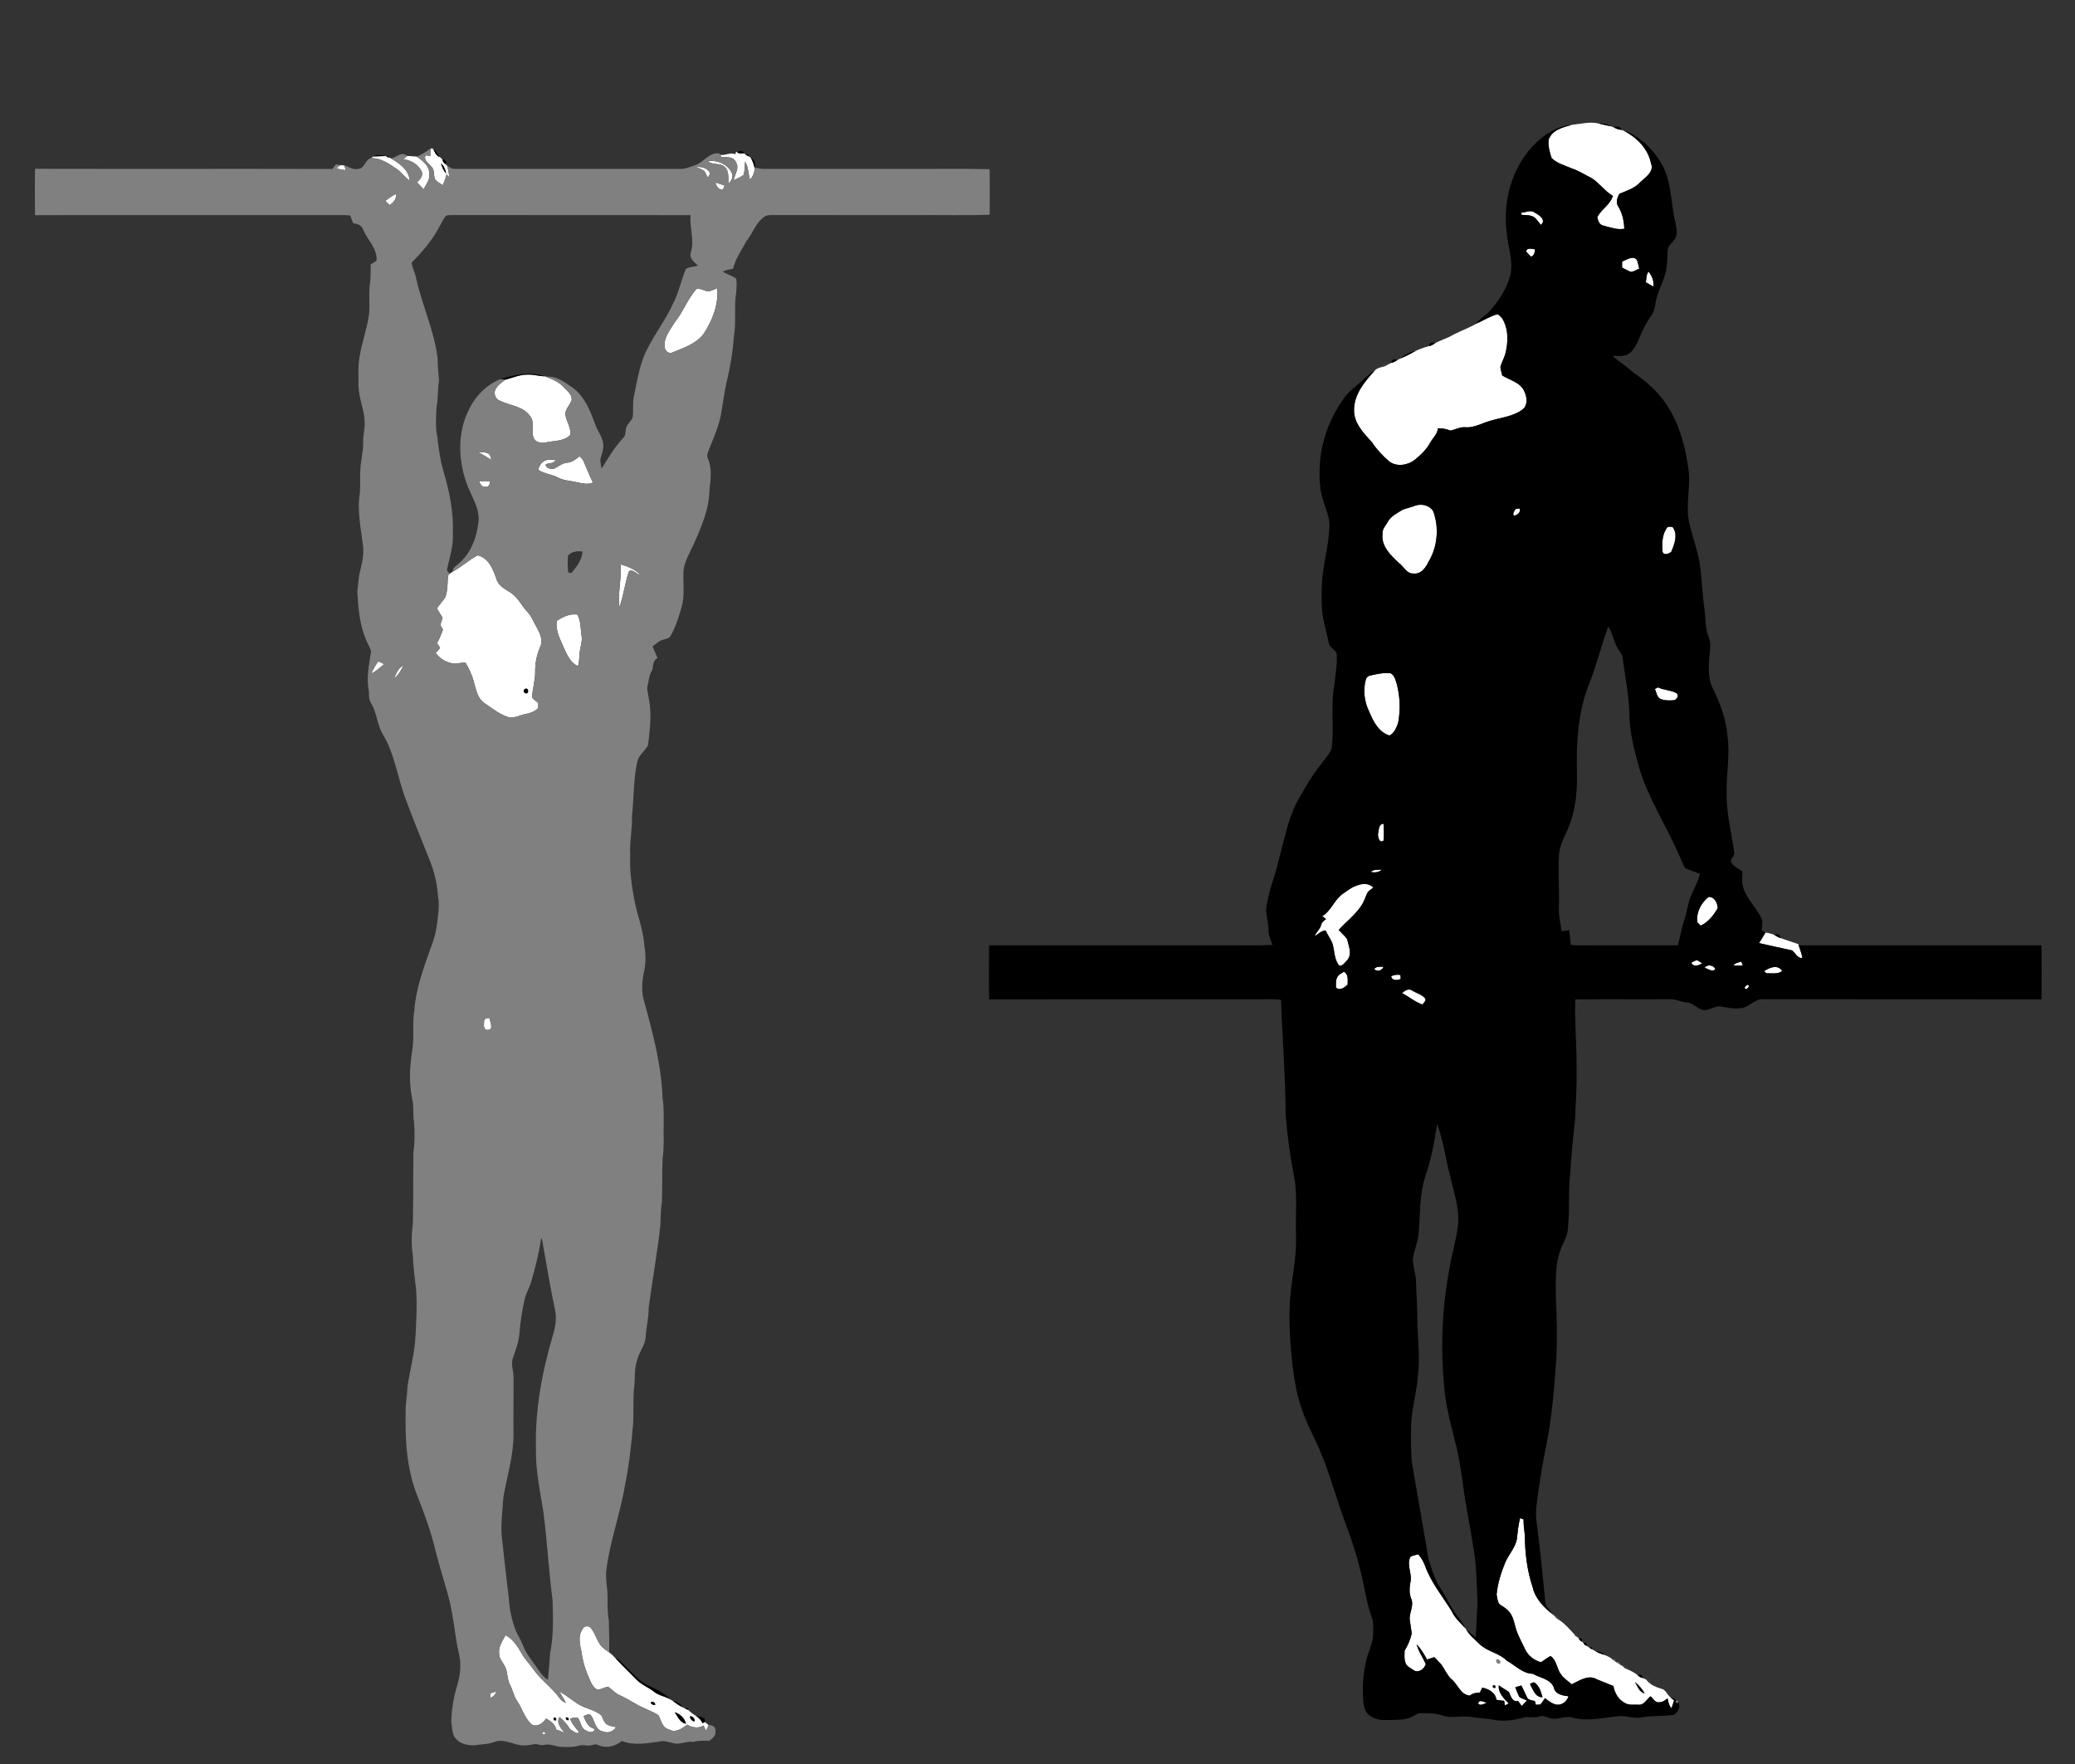 <?xml version="1.0" encoding="UTF-8" ?>
<!DOCTYPE svg PUBLIC "-//W3C//DTD SVG 1.1//EN" "http://www.w3.org/Graphics/SVG/1.1/DTD/svg11.dtd">
<svg width="1368pt" height="1163pt" viewBox="0 0 1368 1163" version="1.1" xmlns="http://www.w3.org/2000/svg">
<rect x="0" y="0" width="1368" height="1163" fill="#333333" stroke="none"/>
<g id="#ffffffff">
<path fill="#ffffff" opacity="1.00" d=" M 1036.32 82.28 C 1042.06 81.74 1047.88 80.06 1053.66 81.36 C 1056.39 82.06 1059.16 82.63 1061.92 83.26 C 1062.46 83.47 1063.55 83.88 1064.09 84.09 C 1065.54 84.86 1067.11 85.41 1068.77 85.62 C 1069.21 85.76 1070.09 86.03 1070.53 86.17 C 1078.99 90.52 1086.58 98.03 1088.44 107.65 C 1090.79 113.21 1084.68 116.93 1081.22 120.22 C 1077.62 124.21 1072.42 125.71 1067.65 127.72 C 1066.23 130.16 1065.06 133.56 1066.87 136.12 C 1069.62 140.50 1070.66 145.68 1070.87 150.78 C 1066.15 151.65 1061.61 149.88 1057.13 148.72 C 1054.50 148.38 1053.45 145.36 1053.04 143.11 C 1055.73 137.93 1061.57 134.95 1063.31 129.11 C 1058.07 126.04 1054.57 120.84 1049.53 117.52 C 1045.04 115.30 1040.81 112.49 1036.01 110.93 C 1031.55 108.96 1026.39 107.70 1022.92 104.12 C 1021.62 100.32 1020.59 96.20 1020.96 92.16 C 1023.12 85.63 1030.45 83.92 1036.32 82.28 Z" />
<path fill="#ffffff" opacity="1.00" d=" M 283.85 97.85 C 284.28 97.90 285.15 97.98 285.58 98.02 C 286.50 100.15 287.42 102.43 289.70 103.44 C 290.57 103.91 291.24 104.55 291.73 105.38 C 291.96 106.55 292.70 107.51 293.69 108.17 C 293.96 108.44 294.49 108.98 294.76 109.25 C 295.56 111.74 295.94 114.34 296.26 116.92 C 295.80 116.44 294.88 115.47 294.42 114.99 C 293.75 117.41 292.93 119.79 291.94 122.10 C 290.16 120.94 288.12 119.98 286.87 118.19 C 285.61 115.48 286.80 111.84 284.29 109.71 C 282.59 107.54 278.95 105.59 280.66 102.40 C 281.68 102.54 282.70 102.68 283.72 102.81 C 283.71 101.16 283.75 99.50 283.85 97.85 M 290.73 107.72 C 291.39 110.20 292.55 112.57 294.22 114.53 C 293.70 112.07 292.74 109.31 290.73 107.72 Z" />
<path fill="#ffffff" opacity="1.00" d=" M 485.25 99.90 L 486.02 100.43 C 487.31 101.45 489.07 101.00 490.60 101.09 C 490.90 101.37 491.51 101.93 491.81 102.20 C 492.28 102.43 493.22 102.88 493.69 103.11 C 494.01 103.32 494.63 103.75 494.95 103.96 C 496.31 106.20 497.08 108.71 497.66 111.25 C 497.17 113.80 496.50 116.61 494.36 118.29 C 493.33 114.37 493.40 110.10 491.27 106.54 C 490.86 109.42 491.11 112.42 490.27 115.22 C 488.35 116.87 485.92 117.72 483.68 118.80 C 484.35 114.86 487.75 110.82 485.18 106.90 C 483.55 103.00 478.97 103.69 475.57 103.57 C 475.39 103.20 475.05 102.46 474.87 102.09 C 478.27 102.68 481.70 100.10 484.87 101.72 C 484.97 101.26 485.15 100.36 485.25 99.90 Z" />
<path fill="#ffffff" opacity="1.00" d=" M 246.07 103.13 C 248.80 102.97 251.54 102.95 254.28 102.88 L 254.96 103.39 C 255.48 103.54 256.50 103.85 257.02 104.00 L 257.87 104.48 C 263.44 107.74 269.68 112.10 270.11 119.17 C 266.96 116.92 264.71 113.68 261.60 111.39 C 256.46 108.01 251.09 104.02 244.62 104.27 C 244.98 103.99 245.71 103.41 246.07 103.13 Z" />
<path fill="#ffffff" opacity="1.00" d=" M 268.42 102.79 C 270.50 102.96 272.61 102.97 274.70 103.22 C 278.73 105.90 283.44 109.59 282.99 115.02 C 283.47 118.75 280.75 121.63 279.31 124.80 C 277.86 123.25 276.40 121.71 274.94 120.18 C 276.81 118.34 279.06 116.11 278.08 113.22 C 275.85 108.50 271.07 105.56 265.95 104.97 C 266.77 104.24 267.59 103.52 268.42 102.79 Z" />
<path fill="#ffffff" opacity="1.00" d=" M 466.77 106.11 C 473.07 105.44 480.05 108.32 482.64 114.39 C 483.64 116.95 481.85 119.37 480.27 121.23 C 479.96 117.49 480.91 113.01 477.88 110.12 C 474.91 106.98 469.55 109.30 466.77 106.11 Z" />
<path fill="#ffffff" opacity="1.00" d=" M 224.39 108.85 C 225.04 108.90 226.36 109.00 227.01 109.05 C 227.30 110.07 227.58 111.10 227.87 112.12 C 225.80 111.96 223.65 111.82 221.86 110.67 C 222.49 110.22 223.76 109.30 224.39 108.85 Z" />
<path fill="#ffffff" opacity="1.00" d=" M 458.79 109.97 C 461.82 109.94 465.20 110.30 467.27 112.81 C 468.63 114.03 467.55 115.95 466.58 117.04 C 465.84 115.58 465.21 114.05 464.30 112.69 C 462.59 111.53 460.63 110.86 458.79 109.97 Z" />
<path fill="#ffffff" opacity="1.00" d=" M 471.73 120.27 C 473.74 120.97 475.75 121.70 477.78 122.35 C 477.38 123.21 476.99 124.07 476.61 124.94 C 473.77 125.34 472.14 122.73 471.73 120.27 Z" />
<path fill="#ffffff" opacity="1.00" d=" M 254.03 132.39 C 256.27 130.78 258.45 129.06 260.96 127.87 C 261.60 131.16 259.41 133.43 256.97 135.21 C 255.98 134.28 255.00 133.34 254.03 132.39 Z" />
<path fill="#ffffff" opacity="1.00" d=" M 1002.74 140.24 C 1005.79 140.22 1009.05 137.97 1011.82 140.18 C 1014.65 141.60 1019.72 145.04 1015.87 148.21 C 1014.38 146.61 1013.29 144.64 1011.58 143.26 C 1009.12 141.64 1006.08 141.78 1003.27 141.65 C 1003.14 141.30 1002.87 140.59 1002.74 140.24 Z" />
<path fill="#ffffff" opacity="1.00" d=" M 1006.22 165.89 C 1006.36 162.90 1010.09 164.19 1012.01 164.33 C 1011.78 166.26 1011.56 168.57 1009.35 169.19 C 1008.30 168.08 1007.19 167.05 1006.22 165.89 Z" />
<path fill="#ffffff" opacity="1.00" d=" M 1069.43 172.38 C 1072.43 171.32 1076.97 167.94 1079.34 171.67 C 1079.90 173.45 1080.26 175.29 1080.70 177.11 C 1078.80 177.79 1077.06 179.18 1075.01 179.20 C 1073.08 178.37 1071.29 177.28 1069.41 176.39 C 1069.41 175.05 1069.41 173.71 1069.43 172.38 Z" />
<path fill="#ffffff" opacity="1.00" d=" M 1084.97 186.02 C 1085.67 183.71 1085.16 180.92 1086.92 179.04 C 1089.04 181.92 1090.59 185.22 1090.02 188.89 C 1088.32 187.95 1086.62 187.02 1084.97 186.02 Z" />
<path fill="#ffffff" opacity="1.00" d=" M 459.36 190.24 C 462.02 190.12 464.41 191.73 467.01 192.13 C 469.04 191.69 470.91 190.74 472.84 189.97 C 473.83 200.67 469.70 211.16 463.96 219.99 C 458.97 226.65 450.74 229.26 443.38 232.33 C 440.98 233.57 438.35 231.25 438.18 228.80 C 437.43 222.41 441.99 217.18 445.12 212.08 C 450.59 205.27 453.46 196.72 459.36 190.24 Z" />
<path fill="#ffffff" opacity="1.00" d=" M 974.72 212.69 C 978.51 210.89 982.18 208.75 986.17 207.40 C 987.97 206.79 989.17 208.63 990.27 209.75 C 994.70 216.81 994.39 225.71 992.35 233.52 C 991.50 236.45 989.81 239.08 989.16 242.07 C 989.40 243.92 989.97 245.72 990.40 247.54 C 995.45 250.66 1002.52 252.06 1004.98 258.09 C 1006.67 261.63 1007.34 266.30 1004.41 269.40 C 998.16 274.56 989.70 275.14 982.23 277.45 C 976.85 278.98 971.77 282.14 966.00 281.64 C 962.52 281.32 959.47 283.21 956.18 283.84 C 953.57 282.76 950.81 282.26 948.00 282.32 C 947.74 286.12 944.54 288.72 942.83 291.90 C 940.42 296.27 936.78 299.79 932.96 302.92 C 928.29 306.69 920.91 307.97 915.90 304.18 C 911.59 300.45 907.62 296.28 904.48 291.50 C 899.00 285.48 892.38 278.78 892.70 270.00 C 892.80 259.74 899.75 251.48 906.33 244.31 C 907.53 242.89 909.39 242.35 911.13 241.92 C 912.50 241.70 913.81 241.18 914.92 240.32 C 915.53 240.04 916.74 239.48 917.34 239.20 C 918.70 238.90 919.96 238.25 921.11 237.46 C 921.63 237.18 922.67 236.63 923.18 236.35 C 926.72 234.93 930.08 233.13 933.41 231.27 C 936.25 229.98 939.21 228.88 942.25 228.11 C 943.66 227.93 944.84 227.10 946.01 226.33 C 949.93 224.09 954.39 222.95 958.26 220.58 C 958.38 220.52 958.62 220.39 958.74 220.33 C 964.05 217.75 969.56 215.60 974.72 212.69 Z" />
<path fill="#ffffff" opacity="1.00" d=" M 333.22 250.26 C 338.10 249.02 342.86 246.79 348.00 246.94 C 351.75 246.77 355.36 247.95 359.09 248.06 L 359.90 248.32 C 364.14 250.04 368.60 251.76 371.72 255.27 C 373.93 257.68 377.32 260.14 376.85 263.83 C 375.71 267.28 372.06 269.96 372.85 273.93 C 373.66 278.28 376.68 282.12 375.89 286.75 C 371.88 290.86 365.78 290.48 360.56 291.52 C 357.75 292.14 354.28 292.13 352.37 289.64 C 349.36 285.07 353.11 278.83 349.57 274.46 C 345.16 267.77 336.36 267.42 329.69 264.23 C 326.74 263.29 325.19 259.38 326.68 256.67 C 328.10 253.89 330.76 252.06 333.22 250.26 Z" />
<path fill="#ffffff" opacity="1.00" d=" M 314.85 298.03 C 317.01 298.16 319.30 297.84 321.34 298.70 C 323.38 299.17 323.38 301.58 324.06 303.17 C 320.97 301.47 318.16 299.30 314.85 298.03 Z" />
<path fill="#ffffff" opacity="1.00" d=" M 373.93 305.02 C 377.13 304.77 379.66 302.73 382.08 300.81 C 383.14 301.77 384.26 302.76 384.76 304.16 C 386.80 308.80 388.61 313.56 390.93 318.09 C 387.44 319.69 383.63 318.53 380.09 317.82 C 376.06 316.92 371.78 316.83 368.05 314.88 C 363.86 312.65 358.92 312.38 354.92 309.75 C 355.30 306.37 358.42 302.85 361.99 303.10 C 363.37 303.07 364.75 303.08 366.14 303.13 C 365.44 305.78 361.84 305.08 359.79 306.11 C 359.74 308.60 362.88 309.25 364.87 309.12 C 367.93 307.83 370.46 305.26 373.93 305.02 Z" />
<path fill="#ffffff" opacity="1.00" d=" M 315.79 317.20 C 318.22 317.10 320.65 317.11 323.08 317.18 C 323.05 318.97 322.32 321.49 319.99 320.90 C 317.71 321.25 316.58 318.91 315.79 317.20 Z" />
<path fill="#ffffff" opacity="1.00" d=" M 933.30 333.23 C 937.46 331.91 942.60 333.14 944.90 337.03 C 948.90 347.94 947.74 360.64 941.63 370.57 C 939.86 374.34 936.71 378.63 931.99 378.05 C 927.24 378.32 925.41 373.20 922.04 370.90 C 916.73 365.94 910.50 359.91 911.46 351.96 C 911.09 348.84 913.58 346.53 914.92 343.97 C 917.07 340.10 921.24 338.23 924.81 335.96 C 927.59 334.93 930.54 334.38 933.30 333.23 Z" />
<path fill="#ffffff" opacity="1.00" d=" M 999.40 335.45 C 1000.03 335.38 1001.30 335.24 1001.93 335.17 C 1002.70 337.82 1000.36 339.63 997.97 339.96 C 997.20 338.19 998.35 336.76 999.40 335.45 Z" />
<path fill="#ffffff" opacity="1.00" d=" M 1099.42 347.39 C 1100.80 347.27 1102.85 346.73 1103.44 348.49 C 1106.08 353.36 1103.76 359.19 1101.77 363.89 C 1100.20 364.93 1097.00 366.35 1096.11 363.83 C 1095.59 358.25 1095.72 351.92 1099.42 347.39 Z" />
<path fill="#ffffff" opacity="1.00" d=" M 298.71 376.69 C 304.40 373.57 309.17 369.05 314.94 366.07 C 322.21 367.75 325.08 375.36 327.29 381.64 C 328.57 386.40 333.36 388.42 337.08 390.96 C 341.86 394.27 344.15 399.82 348.15 403.87 C 350.63 406.58 351.83 410.13 353.69 413.26 C 355.83 417.16 358.22 421.82 356.18 426.28 C 353.88 431.54 352.69 437.28 352.83 443.03 C 352.85 448.70 350.94 454.18 350.86 459.82 C 351.93 461.24 353.47 462.21 354.82 463.36 C 354.83 464.48 354.85 465.60 354.88 466.73 C 352.69 468.94 349.77 470.08 346.75 470.63 C 342.88 471.24 339.24 473.69 335.21 472.74 C 329.32 470.89 324.46 466.95 319.45 463.51 C 315.77 461.16 314.39 456.77 313.31 452.79 C 311.98 447.18 309.93 441.73 306.87 436.83 C 303.57 436.69 300.25 437.99 297.01 437.00 C 293.07 436.07 289.62 433.65 287.22 430.43 C 288.22 429.33 289.20 428.23 290.17 427.12 C 289.50 426.06 288.82 425.01 288.15 423.96 C 289.67 421.08 290.96 418.10 292.02 415.02 C 291.44 414.01 290.87 413.01 290.30 412.01 C 290.81 410.40 291.29 408.78 291.77 407.16 C 290.49 405.12 289.24 403.06 287.99 401.01 C 289.89 398.55 291.94 396.19 293.64 393.58 C 295.23 388.98 295.01 384.08 295.36 379.30 C 295.63 379.02 296.17 378.45 296.44 378.17 C 297.18 377.66 297.94 377.17 298.71 376.69 M 346.37 454.05 C 344.38 454.61 345.32 457.31 347.15 457.06 C 348.94 456.70 348.27 453.17 346.37 454.05 Z" />
<path fill="#ffffff" opacity="1.00" d=" M 409.14 371.97 C 413.91 373.44 418.87 375.29 422.24 379.16 C 419.70 378.62 417.08 374.78 414.64 376.58 C 411.93 384.28 411.26 392.65 408.31 400.24 C 407.22 390.76 409.90 381.45 409.14 371.97 Z" />
<path fill="#ffffff" opacity="1.00" d=" M 367.15 409.22 C 371.19 406.57 375.73 404.31 380.72 405.14 C 383.11 409.85 382.74 415.18 383.57 420.25 C 383.78 423.06 382.78 425.79 382.42 428.55 C 381.62 432.03 382.30 435.72 381.02 439.09 C 376.58 437.25 374.41 432.71 372.44 428.64 C 369.92 422.39 365.97 416.27 367.15 409.22 Z" />
<path fill="#ffffff" opacity="1.00" d=" M 249.33 435.99 C 250.69 436.46 252.02 437.06 253.27 437.79 C 250.57 440.01 248.02 442.48 244.82 444.01 C 245.87 441.10 247.64 438.55 249.33 435.99 Z" />
<path fill="#ffffff" opacity="1.00" d=" M 259.82 447.24 C 261.11 444.01 262.53 440.24 265.91 438.70 C 264.51 441.93 262.62 445.03 259.82 447.24 Z" />
<path fill="#ffffff" opacity="1.00" d=" M 903.23 445.35 C 907.70 444.30 912.29 443.27 916.91 443.84 C 919.44 445.34 920.11 448.48 920.92 451.09 C 923.04 459.44 923.38 468.35 921.68 476.79 C 920.49 479.83 919.19 483.33 916.04 484.83 C 909.01 482.69 905.34 475.53 902.72 469.19 C 899.40 462.50 898.48 454.64 900.59 447.46 C 901.14 446.46 902.05 445.52 903.23 445.35 Z" />
<path fill="#ffffff" opacity="1.00" d=" M 1091.05 454.17 C 1091.56 453.91 1092.57 453.38 1093.08 453.12 C 1096.91 454.99 1101.39 454.86 1105.17 456.86 C 1107.19 458.18 1105.58 461.26 1103.58 461.57 C 1100.49 461.84 1097.29 461.82 1094.41 460.59 C 1092.25 459.16 1092.07 456.33 1091.05 454.17 Z" />
<path fill="#ffffff" opacity="1.00" d=" M 908.42 550.15 C 909.13 547.65 908.62 543.16 912.14 543.01 C 912.37 546.70 912.54 550.44 912.13 554.13 C 909.37 556.07 908.58 552.13 908.42 550.15 Z" />
<path fill="#ffffff" opacity="1.00" d=" M 903.62 574.80 C 905.67 572.96 908.52 573.36 911.06 573.26 C 909.00 575.18 906.25 575.28 903.62 574.80 Z" />
<path fill="#ffffff" opacity="1.00" d=" M 894.70 583.68 C 898.22 582.31 902.62 582.06 905.39 585.05 C 904.22 586.02 902.97 586.88 901.82 587.87 C 900.34 590.72 899.49 593.90 897.72 596.62 C 893.70 602.96 887.52 607.48 882.56 613.03 C 884.42 615.05 886.62 616.81 888.14 619.14 C 889.05 623.50 891.50 628.39 888.52 632.50 C 886.94 634.07 885.54 636.80 882.99 636.58 C 879.41 632.49 879.97 626.50 878.35 621.60 C 877.02 618.76 875.29 616.13 873.90 613.32 C 871.03 613.49 869.02 615.80 866.67 617.16 C 867.68 614.46 870.22 612.65 870.98 609.80 C 871.38 607.98 872.78 606.85 874.25 605.87 C 873.40 605.22 872.56 604.57 871.74 603.93 C 877.64 600.44 879.64 593.11 885.25 589.20 C 888.27 587.16 891.15 584.76 894.70 583.68 Z" />
<path fill="#ffffff" opacity="1.00" d=" M 1126.34 591.30 C 1130.22 590.86 1132.47 595.45 1132.42 598.69 C 1129.74 603.32 1126.17 607.92 1121.17 610.17 C 1120.43 609.40 1119.70 608.64 1118.99 607.89 C 1118.17 601.54 1121.46 595.21 1126.34 591.30 Z" />
<path fill="#ffffff" opacity="1.00" d=" M 1163.94 614.69 C 1165.95 615.14 1168.08 615.40 1169.94 616.38 C 1171.09 617.12 1172.26 617.88 1173.61 618.29 C 1177.55 619.74 1181.60 620.89 1185.56 622.33 L 1185.83 623.16 C 1186.72 625.93 1187.85 628.64 1188.26 631.54 C 1184.88 631.73 1183.73 628.21 1181.50 626.49 C 1174.21 624.97 1166.97 623.24 1159.69 621.66 C 1161.14 619.36 1162.64 617.08 1163.94 614.69 Z" />
<path fill="#ffffff" opacity="1.00" d=" M 1115.08 634.55 C 1116.33 634.01 1117.49 633.05 1118.93 632.98 C 1120.04 633.57 1121.11 634.28 1122.20 634.98 C 1120.04 636.42 1116.28 637.79 1115.08 634.55 Z" />
<path fill="#ffffff" opacity="1.00" d=" M 1142.90 636.51 C 1143.78 634.57 1146.21 634.59 1147.94 633.84 C 1148.30 634.72 1148.66 635.61 1149.02 636.52 C 1146.97 636.52 1144.92 636.53 1142.90 636.51 Z" />
<path fill="#ffffff" opacity="1.00" d=" M 1123.81 637.86 C 1125.69 635.48 1129.56 636.14 1130.93 638.74 C 1129.19 641.10 1125.93 638.60 1123.81 637.86 Z" />
<path fill="#ffffff" opacity="1.00" d=" M 905.99 638.79 C 907.39 636.77 909.99 637.44 912.10 637.22 C 911.32 639.76 907.89 640.89 905.99 638.79 Z" />
<path fill="#ffffff" opacity="1.00" d=" M 1162.95 640.23 C 1166.46 637.81 1172.04 635.46 1174.95 640.07 C 1171.96 642.36 1168.02 641.46 1164.54 641.55 C 1164.14 641.22 1163.35 640.56 1162.95 640.23 Z" />
<path fill="#ffffff" opacity="1.00" d=" M 881.48 644.53 C 882.19 642.42 884.40 641.66 886.09 640.53 C 889.17 642.40 888.43 645.93 888.47 649.02 C 886.42 650.92 883.46 653.25 880.76 651.02 C 880.94 648.86 880.37 646.51 881.48 644.53 Z" />
<path fill="#ffffff" opacity="1.00" d=" M 917.17 643.49 C 919.10 642.62 921.17 642.27 923.27 642.70 C 923.32 643.56 923.38 644.44 923.45 645.32 C 921.22 646.30 917.59 646.65 917.17 643.49 Z" />
<path fill="#ffffff" opacity="1.00" d=" M 1152.37 649.16 C 1154.07 649.76 1151.75 652.66 1150.43 651.85 C 1149.83 650.65 1151.28 649.40 1152.37 649.16 Z" />
<path fill="#ffffff" opacity="1.00" d=" M 924.34 654.63 C 926.00 653.05 928.80 651.29 930.98 652.94 C 933.86 654.77 937.60 655.47 939.72 658.35 C 940.13 659.96 938.54 660.98 937.80 662.19 C 932.88 660.45 928.90 657.03 924.34 654.63 Z" />
<path fill="#ffffff" opacity="1.00" d=" M 319.15 673.17 C 319.03 671.24 321.28 671.09 322.66 671.00 C 323.15 673.18 324.13 675.37 323.79 677.66 C 323.10 678.98 321.65 679.02 320.35 678.82 C 318.46 677.58 319.18 675.06 319.15 673.17 Z" />
<path fill="#ffffff" opacity="1.00" d=" M 1002.16 1000.75 C 1002.73 1000.95 1003.87 1001.35 1004.44 1001.56 C 1004.40 1005.05 1004.85 1008.52 1005.30 1012.00 C 1005.36 1023.61 1006.74 1035.30 1010.47 1046.34 C 1012.18 1053.95 1017.95 1059.69 1023.89 1064.31 C 1024.16 1064.56 1024.71 1065.07 1024.99 1065.32 C 1025.78 1066.33 1026.70 1067.28 1027.92 1067.84 C 1031.73 1070.34 1034.74 1073.92 1037.85 1077.22 C 1038.26 1078.13 1038.95 1078.76 1039.91 1079.13 C 1040.15 1079.36 1040.65 1079.83 1040.89 1080.06 C 1041.28 1081.00 1041.95 1081.69 1042.91 1082.13 C 1043.17 1082.36 1043.69 1082.82 1043.94 1083.06 C 1044.36 1084.00 1045.08 1084.63 1046.10 1084.94 C 1046.54 1085.25 1047.43 1085.87 1047.87 1086.18 C 1048.32 1086.45 1049.22 1086.99 1049.67 1087.26 C 1050.18 1087.53 1051.20 1088.07 1051.71 1088.35 C 1053.62 1089.56 1055.76 1090.29 1057.94 1090.92 C 1059.70 1091.76 1061.76 1092.43 1063.09 1093.96 C 1063.52 1094.25 1064.39 1094.84 1064.82 1095.14 C 1065.13 1095.33 1065.76 1095.73 1066.07 1095.93 C 1066.51 1096.23 1067.38 1096.83 1067.82 1097.13 C 1068.34 1097.43 1069.37 1098.02 1069.89 1098.32 C 1070.56 1099.24 1071.49 1099.96 1072.65 1100.24 C 1075.14 1101.36 1077.69 1102.55 1079.79 1104.35 C 1080.55 1105.23 1081.60 1105.80 1082.76 1106.09 C 1083.36 1106.33 1084.54 1106.80 1085.13 1107.04 C 1085.98 1107.99 1086.76 1109.07 1087.91 1109.76 C 1090.39 1111.81 1093.52 1112.60 1096.52 1113.59 C 1098.44 1114.89 1099.38 1117.15 1101.10 1118.69 C 1101.94 1119.42 1102.81 1120.16 1103.69 1120.91 C 1103.10 1122.61 1102.56 1124.33 1101.99 1126.06 C 1100.28 1124.26 1099.88 1121.87 1099.42 1119.56 C 1097.70 1120.58 1096.14 1122.29 1093.98 1122.07 C 1091.19 1122.64 1089.95 1119.59 1088.13 1118.15 C 1085.61 1120.22 1083.76 1124.26 1079.97 1123.71 C 1077.07 1123.61 1073.91 1124.17 1071.31 1122.61 C 1067.03 1120.42 1064.48 1115.96 1063.65 1111.36 C 1059.34 1109.52 1054.90 1108.01 1050.67 1106.03 C 1045.42 1104.75 1040.70 1108.19 1036.16 1110.26 C 1033.87 1108.07 1030.96 1106.50 1029.23 1103.78 C 1026.15 1100.09 1026.47 1094.36 1022.17 1091.59 C 1020.04 1092.89 1017.98 1094.30 1015.94 1095.73 C 1011.32 1094.45 1007.29 1091.26 1005.31 1086.86 C 1003.04 1081.97 1000.25 1077.27 998.97 1072.00 C 998.05 1068.33 997.06 1064.42 994.29 1061.67 C 992.64 1059.92 990.47 1058.81 988.55 1057.44 C 987.25 1055.60 987.04 1053.19 986.69 1051.04 C 987.36 1043.87 989.53 1036.92 992.25 1030.28 C 994.44 1024.92 998.78 1020.57 1000.01 1014.81 C 1000.55 1010.09 1000.92 1005.34 1002.16 1000.75 M 1077.86 1108.80 C 1079.55 1111.49 1080.78 1115.52 1084.23 1116.25 C 1082.71 1113.30 1080.42 1110.86 1077.86 1108.80 Z" />
<path fill="#ffffff" opacity="1.00" d=" M 929.71 1026.44 C 931.12 1025.17 933.28 1025.23 935.01 1024.53 C 936.98 1026.81 938.48 1029.45 939.56 1032.27 C 943.47 1043.25 951.04 1052.30 957.09 1062.09 C 959.01 1066.48 962.77 1069.63 965.87 1073.18 C 966.07 1073.43 966.48 1073.94 966.69 1074.19 C 968.76 1077.99 972.32 1080.66 975.34 1083.68 C 980.47 1088.78 988.27 1089.50 993.40 1094.70 C 999.03 1097.79 1003.81 1103.24 1010.65 1103.35 C 1015.34 1106.21 1022.22 1106.63 1024.42 1112.45 C 1025.28 1116.87 1030.27 1117.77 1034.05 1118.12 C 1033.17 1121.41 1029.73 1124.21 1026.21 1123.67 C 1023.24 1123.15 1020.87 1121.14 1018.53 1119.40 C 1017.67 1120.88 1016.64 1122.26 1015.56 1123.59 C 1014.54 1123.64 1013.54 1123.70 1012.56 1123.77 C 1012.39 1123.14 1012.05 1121.88 1011.88 1121.25 C 1010.26 1120.97 1008.59 1120.69 1007.23 1119.75 C 1005.68 1116.91 1004.50 1113.90 1003.00 1111.05 C 1001.67 1111.46 1000.32 1111.82 999.00 1112.19 C 999.73 1114.36 1000.63 1116.48 1001.63 1118.56 C 1003.12 1119.69 1005.00 1120.12 1006.69 1120.92 C 1005.56 1122.14 1004.41 1123.35 1003.24 1124.54 C 1002.41 1123.42 1001.63 1122.33 1000.83 1121.24 C 996.98 1122.28 996.01 1117.84 994.76 1115.26 C 992.55 1113.79 990.22 1112.51 988.12 1110.91 C 987.60 1116.00 991.54 1119.59 994.67 1122.99 C 994.03 1123.28 992.74 1123.87 992.10 1124.17 C 992.00 1123.42 991.80 1121.92 991.69 1121.17 C 989.94 1121.01 988.21 1120.79 986.50 1120.47 C 986.10 1115.79 981.31 1113.19 977.19 1112.49 C 976.67 1113.54 976.16 1114.61 975.66 1115.69 C 973.28 1115.80 970.90 1116.13 969.03 1117.72 C 962.59 1117.11 961.11 1109.87 956.49 1106.56 C 953.84 1103.73 952.32 1100.03 950.02 1096.93 C 948.61 1095.36 947.04 1093.96 945.68 1092.37 C 944.04 1092.86 942.41 1093.36 940.82 1093.95 C 938.88 1090.37 936.76 1086.83 933.97 1083.85 C 935.06 1088.60 938.13 1092.54 939.98 1096.99 C 938.98 1099.94 935.81 1102.66 932.60 1101.35 C 930.36 1099.70 927.09 1098.62 926.47 1095.61 C 925.65 1093.20 925.97 1090.59 926.03 1088.11 C 928.14 1084.68 929.74 1080.92 930.71 1077.01 C 930.44 1073.92 929.82 1070.89 929.43 1067.84 C 928.91 1063.09 932.41 1058.42 930.37 1053.77 C 929.02 1050.52 929.18 1046.89 929.76 1043.50 C 931.42 1037.83 927.19 1031.94 929.71 1026.44 M 986.59 1094.14 C 985.87 1095.32 987.65 1097.09 988.85 1096.41 C 989.72 1095.20 987.77 1093.25 986.59 1094.14 M 1008.67 1110.06 C 1010.55 1113.52 1012.11 1118.88 1016.93 1118.81 C 1015.99 1115.51 1015.12 1111.84 1012.29 1109.63 C 1011.25 1108.20 1009.78 1109.62 1008.67 1110.06 M 984.26 1110.96 C 983.93 1112.33 984.47 1112.87 985.87 1112.59 C 986.13 1111.22 985.59 1110.68 984.26 1110.96 Z" />
<path fill="#ffffff" opacity="1.00" d=" M 384.02 1074.00 C 384.78 1071.61 388.30 1071.35 389.66 1073.29 C 392.27 1076.58 393.31 1080.81 395.74 1084.24 C 397.28 1086.36 399.57 1087.74 401.67 1089.26 C 403.18 1090.35 404.47 1091.71 405.75 1093.06 C 410.08 1097.79 414.77 1102.16 419.23 1106.78 C 422.51 1110.35 427.21 1112.05 430.98 1115.02 C 434.17 1117.70 438.47 1118.09 441.95 1120.27 C 442.36 1120.51 443.19 1121.01 443.60 1121.26 C 445.61 1122.74 447.66 1124.20 449.91 1125.33 C 450.39 1125.58 451.35 1126.10 451.83 1126.36 C 452.32 1126.56 453.30 1126.96 453.79 1127.15 C 454.13 1127.48 454.80 1128.13 455.14 1128.46 C 455.24 1128.55 455.44 1128.73 455.54 1128.82 C 456.57 1129.66 457.75 1130.34 458.85 1131.14 C 460.75 1132.22 462.15 1133.91 463.18 1135.84 C 463.59 1135.67 464.41 1135.32 464.82 1135.15 C 465.58 1135.85 466.38 1136.53 467.20 1137.20 C 466.63 1138.43 466.06 1139.68 465.47 1140.93 C 464.92 1139.74 464.39 1138.57 463.87 1137.41 C 460.42 1139.54 456.40 1138.80 453.05 1136.90 C 449.60 1139.40 445.31 1142.56 440.97 1140.00 C 436.61 1138.88 435.91 1134.23 434.22 1130.79 C 431.19 1128.58 427.55 1127.44 424.25 1125.74 C 418.75 1123.42 413.96 1119.74 408.46 1117.43 C 405.51 1116.15 403.49 1113.56 400.86 1111.84 C 398.54 1112.24 396.49 1113.53 394.17 1113.88 C 392.06 1113.23 390.79 1111.12 389.75 1109.31 C 386.89 1103.32 384.55 1097.01 383.61 1090.41 C 382.68 1085.04 380.59 1078.93 384.02 1074.00 M 429.17 1122.04 C 428.75 1123.30 430.95 1124.08 431.93 1123.79 C 432.24 1122.50 430.22 1121.25 429.17 1122.04 M 444.77 1128.71 C 446.90 1131.45 448.37 1135.75 452.28 1136.23 C 451.33 1132.65 448.34 1129.65 444.77 1128.71 M 455.07 1131.28 C 454.59 1132.74 456.49 1134.84 457.93 1134.72 C 458.40 1133.23 456.50 1131.13 455.07 1131.28 Z" />
<path fill="#ffffff" opacity="1.00" d=" M 333.32 1077.90 C 338.20 1080.44 341.32 1085.33 343.96 1090.00 C 346.05 1093.78 349.16 1096.83 351.63 1100.34 C 355.83 1106.39 361.78 1110.87 366.58 1116.40 C 368.51 1118.60 369.90 1121.72 373.08 1122.32 C 371.68 1119.86 370.11 1117.51 368.80 1115.02 C 374.20 1117.83 378.59 1122.28 384.12 1124.89 C 388.28 1126.56 392.74 1127.82 396.36 1130.58 C 397.32 1132.31 397.83 1134.32 399.13 1135.87 C 400.94 1137.79 403.77 1137.89 406.18 1138.54 C 404.35 1141.35 400.76 1142.79 397.59 1141.37 C 392.51 1140.53 392.21 1134.63 389.86 1131.11 C 388.62 1129.02 386.42 1130.61 384.80 1131.17 C 385.98 1134.76 387.96 1138.84 392.05 1139.64 C 391.46 1142.68 388.25 1141.99 386.32 1140.67 C 382.72 1139.30 383.05 1134.67 380.77 1132.16 C 379.10 1131.92 377.45 1132.44 375.87 1132.91 C 377.04 1136.38 379.56 1139.01 381.76 1141.84 C 380.19 1143.60 377.66 1140.72 375.95 1140.04 C 374.15 1136.86 371.65 1134.24 368.92 1131.85 C 366.26 1135.77 370.32 1139.58 372.41 1142.69 C 370.71 1141.49 368.80 1140.73 366.81 1140.21 C 366.04 1136.57 362.97 1134.53 359.99 1132.79 C 358.16 1135.97 353.92 1138.89 350.39 1136.63 C 345.83 1132.45 344.27 1126.16 340.87 1121.15 C 338.64 1118.00 338.15 1114.07 336.31 1110.74 C 334.03 1106.67 334.96 1101.57 332.40 1097.62 C 331.09 1095.17 328.86 1092.96 329.07 1089.99 C 328.50 1085.47 331.25 1081.63 333.32 1077.90 M 365.04 1132.35 C 364.69 1133.76 365.22 1134.29 366.65 1133.96 C 366.93 1132.59 366.40 1132.05 365.04 1132.35 M 373.10 1132.11 C 372.92 1133.45 373.52 1134.05 374.89 1133.91 C 375.06 1132.52 374.46 1131.92 373.10 1132.11 Z" />
<path fill="#ffffff" opacity="1.00" d=" M 323.17 1116.23 C 324.50 1115.80 325.83 1115.37 327.17 1114.99 C 326.65 1117.03 325.22 1118.63 323.13 1119.15 C 323.14 1118.42 323.16 1116.96 323.17 1116.23 Z" />
<path fill="#ffffff" opacity="1.00" d=" M 974.52 1122.99 C 975.14 1119.84 978.26 1122.01 980.15 1122.41 C 978.48 1123.07 975.95 1124.71 974.52 1122.99 Z" />
<path fill="#ffffff" opacity="1.00" d=" M 463.19 1133.19 C 463.86 1133.86 463.86 1133.86 463.19 1133.19 Z" />
<path fill="#ffffff" opacity="1.00" d=" M 357.47 1142.15 C 358.65 1141.23 359.34 1141.47 359.54 1142.85 C 358.34 1143.74 357.65 1143.51 357.47 1142.15 Z" />
</g>
<g id="#000000ff">
<path fill="#000000" opacity="1.00" d=" M 1053.66 81.36 C 1056.50 81.35 1059.55 81.46 1061.92 83.26 C 1059.16 82.63 1056.39 82.06 1053.66 81.36 Z" />
<path fill="#000000" opacity="1.00" d=" M 1016.65 90.67 C 1022.34 86.31 1029.03 82.67 1036.32 82.28 C 1030.45 83.92 1023.12 85.63 1020.96 92.16 C 1020.59 96.20 1021.62 100.32 1022.92 104.12 C 1026.39 107.70 1031.55 108.96 1036.01 110.93 C 1040.81 112.49 1045.04 115.30 1049.53 117.52 C 1054.57 120.84 1058.07 126.04 1063.31 129.11 C 1061.57 134.95 1055.73 137.93 1053.04 143.11 C 1053.45 145.36 1054.50 148.38 1057.13 148.72 C 1061.61 149.88 1066.15 151.65 1070.87 150.78 C 1070.66 145.68 1069.62 140.50 1066.87 136.12 C 1065.06 133.56 1066.23 130.16 1067.65 127.72 C 1072.42 125.71 1077.62 124.21 1081.22 120.22 C 1084.68 116.93 1090.79 113.21 1088.44 107.65 C 1086.58 98.03 1078.99 90.52 1070.53 86.17 C 1075.48 87.26 1079.40 90.73 1083.48 93.53 C 1091.35 100.47 1097.86 109.55 1100.00 119.98 C 1102.12 128.67 1102.36 137.68 1104.49 146.37 C 1105.10 149.93 1106.41 154.01 1104.31 157.34 C 1102.74 159.99 1099.48 161.81 1099.43 165.18 C 1099.13 169.21 1099.34 173.30 1098.57 177.29 C 1097.55 183.65 1094.35 189.33 1092.44 195.40 C 1091.09 199.50 1091.47 204.21 1088.77 207.80 C 1085.66 212.23 1083.15 217.04 1081.09 222.05 C 1079.31 226.00 1077.78 230.47 1074.05 233.04 C 1070.81 235.39 1066.66 234.49 1062.95 234.63 C 1067.61 238.45 1072.65 241.82 1077.19 245.81 C 1086.18 251.96 1094.44 259.45 1100.13 268.84 C 1107.71 281.29 1111.37 295.69 1113.27 310.03 C 1114.69 321.55 1111.06 333.17 1113.68 344.60 C 1115.95 354.74 1119.93 364.51 1121.06 374.90 C 1122.12 384.25 1122.55 393.65 1123.88 402.97 C 1124.67 408.54 1124.16 414.35 1126.41 419.63 C 1128.47 424.54 1127.05 429.88 1126.74 434.97 C 1126.46 441.26 1126.23 447.93 1129.17 453.72 C 1134.09 463.57 1138.01 474.11 1138.89 485.17 C 1140.73 497.78 1138.01 510.37 1138.34 523.00 C 1138.12 536.20 1141.57 549.05 1143.33 562.04 C 1143.78 564.47 1140.39 566.19 1141.33 568.60 C 1143.16 571.19 1146.11 572.68 1148.72 574.38 C 1148.78 578.13 1148.10 582.02 1149.43 585.64 C 1152.12 593.32 1158.51 598.94 1161.74 606.34 C 1162.06 608.67 1161.51 611.01 1161.39 613.34 C 1162.23 613.78 1163.08 614.24 1163.94 614.69 C 1162.64 617.08 1161.14 619.36 1159.69 621.66 C 1166.97 623.24 1174.21 624.97 1181.50 626.49 C 1183.73 628.21 1184.88 631.73 1188.26 631.54 C 1187.85 628.64 1186.72 625.93 1185.83 623.16 C 1239.19 623.14 1292.56 623.18 1345.92 623.14 C 1346.03 635.01 1346.10 646.89 1345.88 658.76 C 1284.91 658.63 1223.94 658.79 1162.97 658.68 C 1156.81 657.90 1153.07 664.58 1147.05 664.61 C 1142.63 665.21 1138.32 663.97 1133.98 663.46 C 1130.13 662.96 1126.94 666.31 1123.10 665.78 C 1118.91 665.19 1116.25 660.93 1111.98 660.75 C 1108.19 660.68 1104.84 658.38 1101.03 658.68 C 1080.20 658.81 1059.37 658.57 1038.54 658.80 C 1038.03 673.88 1039.58 688.93 1039.42 704.01 C 1039.61 715.32 1038.95 726.61 1038.40 737.90 C 1037.09 749.80 1035.90 761.73 1035.21 773.69 C 1033.80 785.08 1035.03 796.60 1033.80 808.01 C 1033.97 812.66 1031.87 816.87 1029.96 820.97 C 1025.10 831.60 1025.67 843.59 1025.76 854.99 C 1026.37 868.31 1026.68 881.66 1026.09 894.99 C 1024.75 914.44 1023.22 933.96 1019.34 953.11 C 1016.71 966.31 1014.43 979.60 1012.93 992.99 C 1012.39 997.02 1012.69 1001.09 1013.27 1005.10 C 1015.35 1020.70 1016.80 1036.38 1018.39 1052.04 C 1018.65 1054.21 1018.57 1056.51 1019.47 1058.56 C 1020.76 1060.60 1022.48 1062.33 1023.89 1064.31 C 1017.95 1059.69 1012.18 1053.95 1010.47 1046.34 C 1006.74 1035.30 1005.36 1023.61 1005.30 1012.00 C 1004.85 1008.52 1004.40 1005.05 1004.44 1001.56 C 1003.87 1001.35 1002.73 1000.95 1002.16 1000.75 C 1000.92 1005.34 1000.55 1010.09 1000.01 1014.81 C 998.78 1020.57 994.44 1024.92 992.25 1030.28 C 989.53 1036.92 987.36 1043.87 986.69 1051.04 C 987.04 1053.19 987.25 1055.60 988.55 1057.44 C 990.47 1058.81 992.64 1059.92 994.29 1061.67 C 997.06 1064.42 998.05 1068.33 998.97 1072.00 C 1000.25 1077.27 1003.04 1081.97 1005.31 1086.86 C 1007.29 1091.26 1011.32 1094.45 1015.94 1095.73 C 1017.98 1094.30 1020.04 1092.89 1022.17 1091.59 C 1026.47 1094.36 1026.15 1100.09 1029.23 1103.78 C 1030.96 1106.50 1033.87 1108.07 1036.16 1110.26 C 1040.70 1108.19 1045.42 1104.75 1050.67 1106.03 C 1054.90 1108.01 1059.34 1109.52 1063.65 1111.36 C 1064.48 1115.96 1067.03 1120.42 1071.31 1122.61 C 1073.91 1124.17 1077.07 1123.61 1079.97 1123.71 C 1083.76 1124.26 1085.61 1120.22 1088.13 1118.15 C 1089.95 1119.59 1091.19 1122.64 1093.98 1122.07 C 1096.14 1122.29 1097.70 1120.58 1099.42 1119.56 C 1099.88 1121.87 1100.28 1124.26 1101.99 1126.06 C 1102.56 1124.33 1103.10 1122.61 1103.69 1120.91 C 1102.81 1120.16 1101.94 1119.42 1101.10 1118.69 C 1102.34 1119.46 1104.60 1119.47 1105.01 1121.13 C 1104.11 1123.40 1107.56 1122.68 1105.91 1120.96 C 1108.41 1124.01 1106.79 1128.75 1103.44 1130.42 C 1096.72 1131.43 1089.68 1130.84 1082.91 1131.92 C 1077.58 1133.27 1072.32 1130.72 1066.96 1131.28 C 1057.01 1132.29 1046.81 1134.89 1036.89 1132.28 C 1032.92 1130.95 1028.98 1132.93 1024.99 1132.95 C 1021.37 1133.43 1018.19 1130.10 1014.61 1131.55 C 1011.16 1132.70 1007.52 1131.22 1004.05 1132.31 C 997.62 1134.00 990.81 1134.98 984.24 1133.55 C 979.87 1132.60 975.36 1132.87 971.00 1131.98 C 964.45 1130.49 957.60 1132.98 951.13 1130.87 C 946.58 1129.23 941.72 1129.30 936.96 1129.32 C 934.88 1129.13 933.25 1130.57 931.48 1131.39 C 926.14 1134.32 919.81 1133.55 913.96 1133.82 C 909.03 1134.08 903.50 1132.68 900.65 1128.32 C 898.64 1124.55 898.61 1120.13 898.51 1115.98 C 898.30 1109.06 899.05 1102.14 900.51 1095.38 C 901.78 1089.17 905.27 1083.49 905.33 1077.03 C 905.33 1073.74 905.56 1070.38 904.77 1067.17 C 900.72 1056.97 899.79 1045.90 896.86 1035.37 C 893.20 1018.72 886.12 1003.14 881.16 986.89 C 878.10 978.23 875.61 969.36 872.07 960.87 C 867.69 949.19 861.06 938.43 857.46 926.45 C 854.53 917.59 853.14 908.30 852.02 899.07 C 850.81 887.75 849.94 876.38 850.19 864.99 C 850.04 848.20 854.96 831.82 854.46 815.01 C 853.83 801.90 855.68 788.67 853.18 775.68 C 850.60 762.25 848.69 748.69 847.62 735.06 C 847.49 709.70 845.40 684.42 844.55 659.10 C 840.39 658.44 836.18 658.74 832.00 658.71 C 772.04 658.74 712.08 658.66 652.12 658.76 C 651.89 646.89 651.96 635.01 652.08 623.15 C 702.05 623.18 752.03 623.15 802.00 623.16 C 814.32 623.01 826.65 623.46 838.95 622.92 C 837.81 619.71 836.21 616.54 836.31 613.05 C 836.23 608.64 835.03 604.36 834.65 599.99 C 835.78 588.91 840.30 578.58 842.78 567.79 C 846.38 554.97 848.70 541.69 854.57 529.62 C 859.13 521.34 863.71 513.02 869.62 505.59 C 872.29 501.63 875.83 498.17 877.83 493.80 C 879.81 479.93 877.15 465.74 879.64 451.90 C 880.29 445.27 881.66 438.64 881.32 431.97 C 881.38 428.24 876.58 427.44 876.14 423.97 C 874.26 415.40 871.50 406.91 871.36 398.07 C 871.24 391.04 871.17 383.97 872.27 377.02 C 873.56 367.00 876.18 357.13 876.45 346.99 C 876.64 341.19 874.21 335.81 872.51 330.40 C 869.27 320.95 869.70 310.76 870.58 300.96 C 872.39 287.73 877.28 274.92 885.03 264.01 C 888.08 258.85 893.06 255.37 897.45 251.45 C 900.31 248.95 902.95 246.12 906.33 244.31 C 899.75 251.48 892.80 259.74 892.70 270.00 C 892.38 278.78 899.00 285.48 904.48 291.50 C 907.62 296.28 911.59 300.45 915.90 304.18 C 920.91 307.97 928.29 306.69 932.96 302.92 C 936.78 299.79 940.42 296.27 942.83 291.90 C 944.54 288.72 947.74 286.12 948.00 282.32 C 950.81 282.26 953.57 282.76 956.18 283.84 C 959.47 283.21 962.52 281.32 966.00 281.64 C 971.77 282.14 976.85 278.98 982.23 277.45 C 989.70 275.14 998.16 274.56 1004.41 269.40 C 1007.34 266.30 1006.67 261.63 1004.98 258.09 C 1002.52 252.06 995.45 250.66 990.40 247.54 C 989.97 245.72 989.40 243.92 989.16 242.07 C 989.81 239.08 991.50 236.45 992.35 233.52 C 994.39 225.71 994.70 216.81 990.27 209.75 C 989.17 208.63 987.97 206.79 986.17 207.40 C 982.18 208.75 978.51 210.89 974.72 212.69 C 974.26 212.80 973.35 213.03 972.89 213.15 C 976.30 209.79 980.44 207.23 983.49 203.50 C 989.04 196.91 993.88 189.35 995.78 180.85 C 997.82 171.35 993.91 162.06 993.28 152.64 C 990.44 129.93 998.41 105.16 1016.65 90.67 M 1002.74 140.24 C 1002.87 140.59 1003.14 141.30 1003.27 141.65 C 1006.08 141.78 1009.12 141.64 1011.58 143.26 C 1013.29 144.64 1014.38 146.61 1015.87 148.21 C 1019.72 145.04 1014.65 141.60 1011.82 140.18 C 1009.05 137.97 1005.79 140.22 1002.74 140.24 M 1006.22 165.89 C 1007.19 167.05 1008.30 168.08 1009.35 169.19 C 1011.56 168.57 1011.78 166.26 1012.01 164.33 C 1010.09 164.19 1006.36 162.90 1006.22 165.89 M 1060.24 165.17 C 1060.80 165.74 1060.80 165.74 1060.24 165.17 M 1069.43 172.38 C 1069.41 173.71 1069.41 175.05 1069.41 176.39 C 1071.29 177.28 1073.08 178.37 1075.01 179.20 C 1077.06 179.18 1078.80 177.79 1080.70 177.11 C 1080.26 175.29 1079.90 173.45 1079.34 171.67 C 1076.97 167.94 1072.43 171.32 1069.43 172.38 M 1084.97 186.02 C 1086.62 187.02 1088.32 187.95 1090.02 188.89 C 1090.59 185.22 1089.04 181.92 1086.92 179.04 C 1085.16 180.92 1085.67 183.71 1084.97 186.02 M 933.30 333.23 C 930.54 334.38 927.59 334.93 924.81 335.96 C 921.24 338.23 917.07 340.10 914.92 343.97 C 913.58 346.53 911.09 348.84 911.46 351.96 C 910.50 359.91 916.73 365.94 922.04 370.90 C 925.41 373.20 927.24 378.32 931.99 378.05 C 936.71 378.63 939.86 374.34 941.63 370.57 C 947.74 360.64 948.90 347.94 944.90 337.03 C 942.60 333.14 937.46 331.91 933.30 333.23 M 999.40 335.45 C 998.35 336.76 997.20 338.19 997.97 339.96 C 1000.36 339.63 1002.70 337.82 1001.93 335.17 C 1001.30 335.24 1000.03 335.38 999.40 335.45 M 1099.42 347.39 C 1095.72 351.92 1095.59 358.25 1096.11 363.83 C 1097.00 366.35 1100.20 364.93 1101.77 363.89 C 1103.76 359.19 1106.08 353.36 1103.44 348.49 C 1102.85 346.73 1100.80 347.27 1099.42 347.39 M 1060.29 412.96 C 1055.46 426.13 1052.23 439.87 1046.88 452.87 C 1040.25 470.76 1039.18 490.10 1039.64 509.00 C 1039.92 519.97 1039.10 531.12 1035.52 541.56 C 1033.17 549.12 1028.14 555.83 1027.77 563.96 C 1027.26 575.63 1028.05 587.32 1027.75 598.99 C 1027.44 604.01 1029.07 608.85 1029.39 613.82 C 1031.11 613.61 1032.84 613.39 1034.58 613.19 C 1034.92 616.39 1035.38 619.59 1035.50 622.82 C 1041.64 623.50 1047.83 623.03 1054.00 623.16 C 1071.36 623.15 1088.71 623.18 1106.08 623.14 C 1107.85 617.66 1108.49 611.87 1110.44 606.43 C 1112.45 600.83 1112.71 594.73 1115.35 589.35 C 1117.11 584.88 1119.82 580.75 1120.70 575.98 C 1117.46 574.57 1113.95 573.83 1110.85 572.16 C 1109.23 569.32 1108.20 566.19 1106.80 563.25 C 1098.44 544.13 1086.82 526.42 1080.72 506.34 C 1077.44 494.47 1074.20 482.41 1074.18 470.00 C 1073.85 457.87 1071.38 445.98 1069.77 433.98 C 1069.59 430.93 1067.16 428.83 1065.86 426.25 C 1063.74 421.93 1062.90 417.05 1060.29 412.96 M 903.23 445.35 C 902.05 445.52 901.14 446.46 900.59 447.46 C 898.48 454.64 899.40 462.50 902.72 469.19 C 905.34 475.53 909.01 482.69 916.04 484.83 C 919.19 483.33 920.49 479.83 921.68 476.79 C 923.38 468.35 923.04 459.44 920.92 451.09 C 920.11 448.48 919.44 445.34 916.91 443.84 C 912.29 443.27 907.70 444.30 903.23 445.35 M 1091.05 454.17 C 1092.07 456.33 1092.25 459.16 1094.41 460.59 C 1097.29 461.82 1100.49 461.84 1103.58 461.57 C 1105.58 461.26 1107.19 458.18 1105.17 456.86 C 1101.39 454.86 1096.91 454.99 1093.08 453.12 C 1092.57 453.38 1091.56 453.91 1091.05 454.17 M 908.42 550.15 C 908.58 552.13 909.37 556.07 912.13 554.13 C 912.54 550.44 912.37 546.70 912.14 543.01 C 908.62 543.16 909.13 547.65 908.42 550.15 M 903.62 574.80 C 906.25 575.28 909.00 575.18 911.06 573.26 C 908.52 573.36 905.67 572.96 903.62 574.80 M 894.70 583.68 C 891.15 584.76 888.27 587.16 885.25 589.20 C 879.64 593.11 877.64 600.44 871.74 603.93 C 872.56 604.57 873.40 605.22 874.25 605.87 C 872.78 606.85 871.38 607.98 870.98 609.80 C 870.22 612.65 867.68 614.46 866.67 617.16 C 869.02 615.80 871.03 613.49 873.90 613.32 C 875.29 616.13 877.02 618.76 878.35 621.60 C 879.97 626.50 879.41 632.49 882.99 636.58 C 885.54 636.80 886.94 634.07 888.52 632.50 C 891.50 628.39 889.05 623.50 888.14 619.14 C 886.62 616.81 884.42 615.05 882.56 613.03 C 887.52 607.48 893.70 602.96 897.72 596.62 C 899.49 593.90 900.34 590.72 901.82 587.87 C 902.97 586.88 904.22 586.02 905.39 585.05 C 902.62 582.06 898.22 582.31 894.70 583.68 M 1126.34 591.30 C 1121.46 595.21 1118.17 601.54 1118.99 607.89 C 1119.70 608.64 1120.43 609.40 1121.17 610.17 C 1126.17 607.92 1129.74 603.32 1132.42 598.69 C 1132.47 595.45 1130.22 590.86 1126.34 591.30 M 1115.08 634.55 C 1116.28 637.79 1120.04 636.42 1122.20 634.98 C 1121.11 634.28 1120.04 633.57 1118.93 632.98 C 1117.49 633.05 1116.33 634.01 1115.08 634.55 M 1142.90 636.51 C 1144.92 636.53 1146.97 636.52 1149.02 636.52 C 1148.66 635.61 1148.30 634.72 1147.94 633.84 C 1146.21 634.59 1143.78 634.57 1142.90 636.51 M 1123.81 637.86 C 1125.93 638.60 1129.19 641.10 1130.93 638.74 C 1129.56 636.14 1125.69 635.48 1123.81 637.86 M 905.99 638.79 C 907.89 640.89 911.32 639.76 912.10 637.22 C 909.99 637.44 907.39 636.77 905.99 638.79 M 1162.95 640.23 C 1163.35 640.56 1164.14 641.22 1164.54 641.55 C 1168.02 641.46 1171.96 642.36 1174.95 640.07 C 1172.04 635.46 1166.46 637.81 1162.95 640.23 M 881.48 644.53 C 880.37 646.51 880.94 648.86 880.76 651.02 C 883.46 653.25 886.42 650.92 888.47 649.02 C 888.43 645.93 889.17 642.40 886.09 640.53 C 884.40 641.66 882.19 642.42 881.48 644.53 M 917.17 643.49 C 917.59 646.65 921.22 646.30 923.45 645.32 C 923.38 644.44 923.32 643.56 923.27 642.70 C 921.17 642.27 919.10 642.62 917.17 643.49 M 1152.37 649.16 C 1151.28 649.40 1149.83 650.65 1150.43 651.85 C 1151.75 652.66 1154.07 649.76 1152.37 649.16 M 924.34 654.63 C 928.90 657.03 932.88 660.45 937.80 662.19 C 938.54 660.98 940.13 659.96 939.72 658.35 C 937.60 655.47 933.86 654.77 930.98 652.94 C 928.80 651.29 926.00 653.05 924.34 654.63 M 947.46 740.86 C 945.68 752.62 943.59 764.40 939.59 775.64 C 935.68 788.06 936.35 801.21 935.19 814.03 C 934.59 819.15 932.43 823.91 931.54 828.97 C 931.09 834.39 933.50 839.53 933.55 844.93 C 933.77 852.96 934.43 860.97 934.42 869.01 C 934.39 881.36 936.39 893.70 934.86 906.04 C 934.19 917.45 930.60 928.48 930.33 939.93 C 930.11 947.74 930.22 955.57 930.71 963.38 C 934.30 984.77 938.20 1006.13 941.74 1027.54 C 943.99 1034.74 946.18 1042.19 950.61 1048.43 C 953.68 1053.10 955.89 1058.30 959.10 1062.90 C 961.39 1066.30 964.37 1069.28 965.87 1073.18 C 962.77 1069.63 959.01 1066.48 957.09 1062.09 C 951.04 1052.30 943.47 1043.25 939.56 1032.27 C 938.48 1029.45 936.98 1026.81 935.01 1024.53 C 933.28 1025.23 931.12 1025.17 929.71 1026.44 C 927.19 1031.94 931.42 1037.83 929.76 1043.50 C 929.18 1046.89 929.02 1050.52 930.37 1053.77 C 932.41 1058.42 928.91 1063.09 929.43 1067.84 C 929.82 1070.89 930.44 1073.92 930.71 1077.01 C 929.74 1080.92 928.14 1084.68 926.03 1088.11 C 925.97 1090.59 925.65 1093.20 926.47 1095.61 C 927.09 1098.62 930.36 1099.70 932.60 1101.35 C 935.81 1102.66 938.98 1099.94 939.98 1096.99 C 938.13 1092.54 935.06 1088.60 933.97 1083.85 C 936.76 1086.83 938.88 1090.37 940.82 1093.95 C 942.41 1093.36 944.04 1092.86 945.68 1092.37 C 947.04 1093.96 948.61 1095.36 950.02 1096.93 C 952.32 1100.03 953.84 1103.73 956.49 1106.56 C 961.11 1109.87 962.59 1117.11 969.03 1117.72 C 970.90 1116.13 973.28 1115.80 975.66 1115.69 C 976.16 1114.61 976.67 1113.54 977.19 1112.49 C 981.31 1113.19 986.10 1115.79 986.50 1120.47 C 988.21 1120.79 989.94 1121.01 991.69 1121.17 C 991.80 1121.92 992.00 1123.42 992.10 1124.17 C 992.74 1123.87 994.03 1123.28 994.67 1122.99 C 991.54 1119.59 987.60 1116.00 988.12 1110.91 C 990.22 1112.51 992.55 1113.79 994.76 1115.26 C 996.01 1117.84 996.98 1122.28 1000.83 1121.24 C 1001.63 1122.33 1002.41 1123.42 1003.24 1124.54 C 1004.41 1123.35 1005.56 1122.14 1006.69 1120.92 C 1005.00 1120.12 1003.12 1119.69 1001.63 1118.56 C 1000.63 1116.48 999.73 1114.36 999.00 1112.19 C 1000.32 1111.82 1001.67 1111.46 1003.00 1111.05 C 1004.50 1113.90 1005.68 1116.91 1007.23 1119.75 C 1008.59 1120.69 1010.26 1120.97 1011.88 1121.25 C 1012.05 1121.88 1012.39 1123.14 1012.56 1123.77 C 1013.54 1123.70 1014.54 1123.64 1015.56 1123.59 C 1016.64 1122.26 1017.67 1120.88 1018.53 1119.40 C 1020.87 1121.14 1023.24 1123.15 1026.21 1123.67 C 1029.73 1124.21 1033.17 1121.41 1034.05 1118.12 C 1030.27 1117.77 1025.28 1116.87 1024.42 1112.45 C 1022.22 1106.63 1015.34 1106.21 1010.65 1103.35 C 1003.81 1103.24 999.03 1097.79 993.40 1094.70 C 988.27 1089.50 980.47 1088.78 975.34 1083.68 C 972.32 1080.66 968.76 1077.99 966.69 1074.19 C 968.72 1075.90 970.73 1077.64 972.86 1079.26 C 973.57 1071.87 973.43 1064.43 974.10 1057.05 C 973.59 1044.00 973.48 1030.87 971.01 1018.00 C 968.94 1004.38 965.94 990.91 964.32 977.22 C 963.35 971.10 962.69 964.94 961.31 958.90 C 958.43 945.52 954.24 932.39 952.60 918.77 C 949.44 890.89 950.45 862.53 955.83 834.98 C 957.28 826.27 959.87 817.80 961.04 809.05 C 962.79 797.78 958.59 786.84 956.29 775.97 C 953.01 764.36 951.72 752.17 947.46 740.86 M 974.52 1122.99 C 975.95 1124.71 978.48 1123.07 980.15 1122.41 C 978.26 1122.01 975.14 1119.84 974.52 1122.99 Z" />
<path fill="#000000" opacity="1.00" d=" M 1064.09 84.09 C 1065.24 82.61 1069.20 83.61 1068.77 85.62 C 1067.11 85.41 1065.54 84.86 1064.09 84.09 Z" />
<path fill="#000000" opacity="1.00" d=" M 285.58 98.02 C 287.29 99.54 288.58 101.45 289.70 103.44 C 287.42 102.43 286.50 100.15 285.58 98.02 Z" />
<path fill="#000000" opacity="1.00" d=" M 486.02 100.43 C 487.04 99.20 490.40 99.29 490.60 101.09 C 489.07 101.00 487.31 101.45 486.02 100.43 Z" />
<path fill="#000000" opacity="1.00" d=" M 246.07 103.13 C 248.60 101.68 251.60 102.18 254.28 102.88 C 251.54 102.95 248.80 102.97 246.07 103.13 Z" />
<path fill="#000000" opacity="1.00" d=" M 491.81 102.20 L 492.60 101.74 L 493.56 102.22 L 493.69 103.11 C 493.22 102.88 492.28 102.43 491.81 102.20 Z" />
<path fill="#000000" opacity="1.00" d=" M 254.96 103.39 L 255.69 102.84 C 256.02 103.13 256.68 103.71 257.02 104.00 C 256.50 103.85 255.48 103.54 254.96 103.39 Z" />
<path fill="#000000" opacity="1.00" d=" M 494.95 103.96 C 497.28 105.11 498.14 107.89 497.80 110.33 L 497.66 111.25 C 497.08 108.71 496.31 106.20 494.95 103.96 Z" />
<path fill="#000000" opacity="1.00" d=" M 291.73 105.38 C 293.19 104.50 294.96 107.08 293.69 108.17 C 292.70 107.51 291.96 106.55 291.73 105.38 Z" />
<path fill="#000000" opacity="1.00" d=" M 290.73 107.72 C 292.74 109.31 293.70 112.07 294.22 114.53 C 292.55 112.57 291.39 110.20 290.73 107.72 Z" />
<path fill="#000000" opacity="1.00" d=" M 942.25 228.11 C 941.56 226.32 944.90 224.88 946.01 226.33 C 944.84 227.10 943.66 227.93 942.25 228.11 Z" />
<path fill="#000000" opacity="1.00" d=" M 923.18 236.35 C 926.05 233.80 929.59 231.91 933.41 231.27 C 930.08 233.13 926.72 234.93 923.18 236.35 Z" />
<path fill="#000000" opacity="1.00" d=" M 917.34 239.20 C 916.62 237.37 920.03 235.94 921.11 237.46 C 919.96 238.25 918.70 238.90 917.34 239.20 Z" />
<path fill="#000000" opacity="1.00" d=" M 329.92 249.89 C 339.29 247.09 349.56 244.59 359.09 248.06 C 355.36 247.95 351.75 246.77 348.00 246.94 C 342.86 246.79 338.10 249.02 333.22 250.26 C 332.39 250.17 330.75 249.98 329.92 249.89 Z" />
<path fill="#000000" opacity="1.00" d=" M 346.37 454.05 C 348.27 453.17 348.94 456.70 347.15 457.06 C 345.32 457.31 344.38 454.61 346.37 454.05 Z" />
<path fill="#000000" opacity="1.00" d=" M 1169.94 616.38 C 1171.05 614.80 1174.43 616.45 1173.61 618.29 C 1172.26 617.88 1171.09 617.12 1169.94 616.38 Z" />
<path fill="#000000" opacity="1.00" d=" M 1040.89 1080.06 C 1042.63 1079.68 1043.30 1080.37 1042.91 1082.13 C 1041.95 1081.69 1041.28 1081.00 1040.89 1080.06 Z" />
<path fill="#000000" opacity="1.00" d=" M 1043.94 1083.06 C 1045.64 1082.56 1046.36 1083.19 1046.10 1084.94 C 1045.08 1084.63 1044.36 1084.00 1043.94 1083.06 Z" />
<path fill="#000000" opacity="1.00" d=" M 1047.87 1086.18 L 1048.69 1085.78 L 1049.62 1086.34 L 1049.67 1087.26 C 1049.22 1086.99 1048.32 1086.45 1047.87 1086.18 Z" />
<path fill="#000000" opacity="1.00" d=" M 1051.71 1088.35 C 1053.98 1088.57 1056.34 1089.12 1057.94 1090.92 C 1055.76 1090.29 1053.62 1089.56 1051.71 1088.35 Z" />
<path fill="#000000" opacity="1.00" d=" M 405.75 1093.06 C 409.03 1094.21 411.00 1097.26 413.47 1099.53 C 417.77 1103.58 421.59 1108.42 427.07 1110.96 C 432.33 1113.44 438.04 1115.81 441.95 1120.27 C 438.47 1118.09 434.17 1117.70 430.98 1115.02 C 427.21 1112.05 422.51 1110.35 419.23 1106.78 C 414.77 1102.16 410.08 1097.79 405.75 1093.06 Z" />
<path fill="#000000" opacity="1.00" d=" M 1079.79 1104.35 C 1080.77 1102.91 1083.53 1104.51 1082.76 1106.09 C 1081.60 1105.80 1080.55 1105.23 1079.79 1104.35 Z" />
<path fill="#000000" opacity="1.00" d=" M 1008.67 1110.06 C 1009.78 1109.62 1011.25 1108.20 1012.29 1109.63 C 1015.12 1111.84 1015.99 1115.51 1016.93 1118.81 C 1012.11 1118.88 1010.55 1113.52 1008.67 1110.06 Z" />
<path fill="#000000" opacity="1.00" d=" M 1077.86 1108.80 C 1080.42 1110.86 1082.71 1113.30 1084.23 1116.25 C 1080.78 1115.52 1079.55 1111.49 1077.86 1108.80 Z" />
<path fill="#000000" opacity="1.00" d=" M 984.26 1110.96 C 985.59 1110.68 986.13 1111.22 985.87 1112.59 C 984.47 1112.87 983.93 1112.33 984.26 1110.96 Z" />
<path fill="#000000" opacity="1.00" d=" M 443.60 1121.26 C 446.17 1121.67 448.75 1122.83 449.91 1125.33 C 447.66 1124.20 445.61 1122.74 443.60 1121.26 Z" />
<path fill="#000000" opacity="1.00" d=" M 429.17 1122.04 C 430.22 1121.25 432.24 1122.50 431.93 1123.79 C 430.95 1124.08 428.75 1123.30 429.17 1122.04 Z" />
<path fill="#000000" opacity="1.00" d=" M 451.83 1126.36 L 452.60 1125.84 L 453.61 1126.26 L 453.79 1127.15 C 453.30 1126.96 452.32 1126.56 451.83 1126.36 Z" />
<path fill="#000000" opacity="1.00" d=" M 455.14 1128.46 C 455.24 1128.55 455.44 1128.73 455.54 1128.82 C 455.44 1128.73 455.24 1128.55 455.14 1128.46 Z" />
<path fill="#000000" opacity="1.00" d=" M 444.77 1128.71 C 448.34 1129.65 451.33 1132.65 452.28 1136.23 C 448.37 1135.75 446.90 1131.45 444.77 1128.71 Z" />
<path fill="#000000" opacity="1.00" d=" M 455.07 1131.28 C 456.50 1131.13 458.40 1133.23 457.93 1134.72 C 456.49 1134.84 454.59 1132.74 455.07 1131.28 Z" />
<path fill="#000000" opacity="1.00" d=" M 458.85 1131.14 C 460.76 1131.41 462.63 1131.94 464.45 1132.59 C 464.55 1133.23 464.73 1134.51 464.82 1135.15 C 464.41 1135.32 463.59 1135.67 463.18 1135.84 C 462.15 1133.91 460.75 1132.22 458.85 1131.14 M 463.19 1133.19 C 463.86 1133.86 463.86 1133.86 463.19 1133.19 Z" />
<path fill="#000000" opacity="1.00" d=" M 365.04 1132.35 C 366.40 1132.05 366.93 1132.59 366.65 1133.96 C 365.22 1134.29 364.69 1133.76 365.04 1132.35 Z" />
<path fill="#000000" opacity="1.00" d=" M 373.10 1132.11 C 374.46 1131.92 375.06 1132.52 374.89 1133.91 C 373.52 1134.05 372.92 1133.45 373.10 1132.11 Z" />
</g>
<g id="#808080ff">
<path fill="#808080" opacity="1.00" d=" M 274.70 103.22 C 278.01 101.91 281.01 99.99 283.85 97.85 C 283.75 99.50 283.71 101.16 283.72 102.81 C 282.70 102.68 281.68 102.54 280.66 102.40 C 278.95 105.59 282.59 107.54 284.29 109.71 C 286.80 111.84 285.61 115.48 286.87 118.19 C 288.12 119.98 290.16 120.94 291.94 122.10 C 292.93 119.79 293.75 117.41 294.42 114.99 C 294.88 115.47 295.80 116.44 296.26 116.92 C 295.94 114.34 295.56 111.74 294.76 109.25 C 296.38 110.16 297.96 111.47 299.95 111.32 C 349.65 111.35 399.35 111.31 449.05 111.34 C 452.14 111.36 454.95 109.88 457.87 109.06 C 463.89 107.26 467.54 99.89 474.48 101.22 L 474.87 102.09 C 475.05 102.46 475.39 103.20 475.57 103.57 C 478.97 103.69 483.55 103.00 485.18 106.90 C 487.75 110.82 484.35 114.86 483.68 118.80 C 485.92 117.72 488.35 116.87 490.27 115.22 C 491.11 112.42 490.86 109.42 491.27 106.54 C 493.40 110.10 493.33 114.37 494.36 118.29 C 496.50 116.61 497.17 113.80 497.66 111.25 L 497.80 110.33 C 501.72 111.77 505.92 111.28 510.00 111.33 C 538.33 111.32 566.66 111.33 595.00 111.33 C 614.15 111.46 633.31 111.05 652.45 111.53 C 652.57 121.53 652.50 131.52 652.48 141.52 C 636.34 142.15 620.16 141.61 604.00 141.79 C 572.31 141.78 540.63 141.82 508.95 141.77 C 507.20 141.79 505.30 141.79 503.85 142.90 C 498.22 146.87 496.27 153.83 492.06 159.03 C 488.84 164.93 484.87 170.60 483.25 177.21 C 480.88 177.53 478.55 178.09 476.36 179.04 C 479.24 180.79 482.61 181.66 485.34 183.67 C 486.03 188.08 485.39 192.60 484.84 196.99 C 484.27 205.33 485.22 213.75 483.81 222.02 C 483.11 232.20 481.39 242.30 478.96 252.20 C 477.42 259.27 476.54 266.45 475.28 273.57 C 473.70 281.28 470.56 288.54 467.61 295.80 C 466.96 297.83 465.63 300.09 466.71 302.21 C 469.58 308.80 468.51 316.14 467.74 323.04 C 467.53 335.80 462.28 347.72 457.14 359.17 C 454.57 364.59 451.47 369.96 450.59 375.98 C 450.24 384.16 451.65 392.55 449.28 400.55 C 447.36 406.86 445.54 413.33 442.11 419.03 C 441.33 420.77 439.38 421.10 437.75 421.53 C 434.73 422.06 432.63 424.44 430.20 426.08 C 431.41 428.60 432.37 431.23 433.49 433.79 C 430.49 435.35 430.60 438.44 430.18 441.34 C 427.93 444.52 427.79 448.53 426.90 452.20 C 426.29 454.82 427.40 457.41 427.68 460.01 C 429.81 470.36 428.48 480.96 427.21 491.31 C 425.20 495.20 420.91 497.77 420.10 502.36 C 417.51 514.07 417.98 526.15 416.63 538.01 C 416.94 546.72 414.93 555.27 415.50 564.00 C 415.04 573.63 416.37 583.19 418.11 592.65 C 419.83 602.51 423.84 611.90 424.66 621.94 C 425.61 627.90 426.03 634.05 424.70 640.00 C 423.20 646.84 422.74 654.09 424.87 660.86 C 430.55 681.51 436.09 702.48 436.82 724.00 C 437.93 730.27 437.44 736.66 437.54 743.00 C 437.37 749.67 437.94 756.38 436.88 763.00 C 436.40 772.89 436.75 782.81 436.38 792.71 C 435.45 797.66 435.66 802.70 435.38 807.71 C 433.35 825.87 430.12 843.89 427.66 862.00 C 427.70 868.39 426.13 874.63 425.69 881.00 C 425.44 886.88 421.13 891.49 419.88 897.13 C 417.83 903.24 419.02 909.74 417.87 916.00 C 417.51 923.00 417.66 930.03 417.52 937.04 C 416.42 951.17 414.82 965.30 412.00 979.22 C 408.82 998.35 401.86 1016.67 399.63 1035.97 C 399.16 1042.01 400.78 1047.95 400.55 1053.98 C 400.53 1058.76 400.59 1063.56 401.38 1068.29 C 401.59 1075.27 401.75 1082.27 401.67 1089.26 C 399.57 1087.74 397.28 1086.36 395.74 1084.24 C 393.31 1080.81 392.27 1076.58 389.66 1073.29 C 388.30 1071.35 384.78 1071.61 384.02 1074.00 C 380.59 1078.93 382.68 1085.04 383.61 1090.41 C 384.55 1097.01 386.89 1103.32 389.75 1109.31 C 390.79 1111.12 392.06 1113.23 394.17 1113.88 C 396.49 1113.53 398.54 1112.24 400.86 1111.84 C 403.49 1113.56 405.51 1116.15 408.46 1117.43 C 413.96 1119.74 418.75 1123.42 424.25 1125.74 C 427.55 1127.44 431.19 1128.58 434.22 1130.79 C 435.91 1134.23 436.61 1138.88 440.97 1140.00 C 445.31 1142.56 449.60 1139.40 453.05 1136.90 C 456.40 1138.80 460.42 1139.54 463.87 1137.41 C 464.39 1138.57 464.92 1139.74 465.47 1140.93 C 466.06 1139.68 466.63 1138.43 467.20 1137.20 C 469.53 1136.88 472.12 1138.43 471.68 1141.07 C 472.21 1144.00 469.71 1146.09 467.52 1147.51 C 463.98 1147.50 460.45 1147.15 457.01 1148.27 C 452.55 1147.42 448.35 1150.40 443.97 1149.04 C 441.06 1148.62 438.17 1147.16 435.20 1147.95 C 426.84 1149.06 418.07 1150.88 409.93 1147.61 C 405.79 1151.17 399.55 1152.75 394.46 1150.34 C 392.66 1149.25 390.76 1150.39 388.91 1150.63 C 386.55 1150.86 384.16 1149.91 381.85 1150.67 C 378.05 1151.84 374.03 1151.60 370.11 1151.51 C 366.22 1151.36 362.45 1149.14 358.56 1150.25 C 356.68 1150.69 354.87 1149.75 353.02 1149.64 C 350.35 1150.01 347.71 1150.70 344.99 1150.54 C 338.68 1150.49 332.69 1145.90 326.33 1148.14 C 322.08 1149.85 317.43 1149.71 312.98 1150.46 C 308.64 1150.57 303.67 1149.76 300.69 1146.29 C 297.80 1143.30 298.20 1138.78 297.53 1134.98 C 297.71 1126.67 299.09 1118.36 301.59 1110.43 C 303.60 1103.49 304.28 1095.95 302.28 1088.93 C 299.58 1076.34 298.81 1063.37 295.26 1050.95 C 292.59 1041.62 289.76 1032.35 287.31 1022.96 C 284.31 1010.07 279.76 997.60 274.86 985.33 C 268.11 968.08 267.06 949.30 267.42 930.97 C 267.29 925.37 268.49 919.86 268.62 914.27 C 270.25 903.10 273.35 892.15 273.93 880.84 C 274.44 870.57 275.09 860.27 274.33 850.00 C 273.45 842.68 272.45 835.38 272.19 828.02 C 271.07 820.72 271.30 813.28 272.22 805.99 C 272.52 790.71 272.33 775.41 272.55 760.13 C 273.41 753.48 273.51 746.73 273.02 740.05 C 272.04 734.92 273.03 729.63 271.77 724.54 C 269.61 714.24 270.06 703.62 271.65 693.28 C 273.33 684.25 271.60 674.99 273.16 665.95 C 274.20 651.67 279.25 638.18 283.96 624.80 C 286.81 618.05 288.18 610.76 288.74 603.48 C 289.47 599.19 289.49 594.80 288.75 590.52 C 288.19 582.17 286.17 573.93 282.95 566.21 C 277.45 552.63 272.04 539.03 266.88 525.32 C 262.05 511.68 260.06 496.92 252.55 484.34 C 248.51 477.89 248.60 469.82 244.56 463.39 C 242.72 460.61 243.60 457.09 242.92 453.98 C 241.56 445.70 243.47 437.43 244.66 429.27 C 243.78 426.41 242.10 423.87 241.06 421.08 C 236.99 411.24 236.17 400.51 235.55 390.02 C 235.99 386.50 236.33 382.96 236.74 379.43 C 238.05 373.35 239.96 367.27 239.45 360.98 C 238.17 349.05 235.21 337.00 237.26 324.98 C 237.78 317.98 236.91 310.89 238.19 303.94 C 238.56 299.94 239.54 296.00 239.43 291.96 C 239.22 287.25 240.66 282.67 240.43 277.96 C 240.13 269.84 236.40 262.22 236.36 254.06 C 236.24 249.08 236.18 244.09 236.50 239.11 C 237.65 228.18 241.84 217.87 243.33 207.00 C 243.83 200.84 243.12 194.64 243.70 188.49 C 244.47 183.80 244.37 179.03 244.39 174.30 C 245.66 173.47 246.94 172.67 248.24 171.89 C 248.98 163.98 242.35 158.36 239.51 151.56 C 238.50 148.63 235.83 147.26 232.86 147.26 C 232.25 145.49 231.59 143.75 230.91 142.01 C 229.28 141.89 227.65 141.79 226.02 141.78 C 158.37 141.82 90.72 141.75 23.06 141.82 C 22.98 131.64 22.91 121.45 23.10 111.27 C 88.44 111.43 153.78 111.21 219.11 111.39 C 219.92 110.35 220.74 109.33 221.56 108.31 C 222.50 108.49 223.44 108.67 224.39 108.85 C 223.76 109.30 222.49 110.22 221.86 110.67 C 223.65 111.82 225.80 111.96 227.87 112.12 C 227.58 111.10 227.30 110.07 227.01 109.05 C 230.05 109.87 232.71 112.11 236.05 111.34 C 240.39 111.36 240.82 104.88 244.62 104.27 C 251.09 104.02 256.46 108.01 261.60 111.39 C 264.71 113.68 266.96 116.92 270.11 119.17 C 269.68 112.10 263.44 107.74 257.87 104.48 C 261.28 103.68 265.17 99.50 268.42 102.79 C 267.59 103.52 266.77 104.24 265.95 104.97 C 271.07 105.56 275.85 108.50 278.08 113.22 C 279.06 116.11 276.81 118.34 274.94 120.18 C 276.40 121.71 277.86 123.25 279.31 124.80 C 280.75 121.63 283.47 118.75 282.99 115.02 C 283.44 109.59 278.73 105.90 274.70 103.22 M 466.77 106.11 C 469.55 109.30 474.91 106.98 477.88 110.12 C 480.91 113.01 479.96 117.49 480.27 121.23 C 481.85 119.37 483.64 116.95 482.64 114.39 C 480.05 108.32 473.07 105.44 466.77 106.11 M 458.79 109.97 C 460.63 110.86 462.59 111.53 464.30 112.69 C 465.21 114.05 465.84 115.58 466.58 117.04 C 467.55 115.95 468.63 114.03 467.27 112.81 C 465.20 110.30 461.82 109.94 458.79 109.97 M 471.73 120.27 C 472.14 122.73 473.77 125.34 476.61 124.94 C 476.99 124.07 477.38 123.21 477.78 122.35 C 475.75 121.70 473.74 120.97 471.73 120.27 M 254.03 132.39 C 255.00 133.34 255.98 134.28 256.97 135.21 C 259.41 133.43 261.60 131.16 260.96 127.87 C 258.45 129.06 256.27 130.78 254.03 132.39 M 293.63 142.64 C 291.95 145.06 290.68 147.75 289.21 150.30 C 284.61 158.83 278.25 166.24 271.40 173.03 C 271.63 176.64 273.78 179.85 274.36 183.44 C 278.23 201.22 286.31 217.94 288.48 236.11 C 288.56 241.09 289.04 246.04 289.44 250.99 C 288.43 256.96 288.89 263.06 287.73 269.01 C 287.45 275.41 286.99 281.95 288.36 288.27 C 289.19 296.03 290.28 303.76 292.52 311.26 C 296.49 324.45 299.13 338.18 298.56 352.01 C 298.99 360.19 296.26 368.00 294.59 375.89 C 295.05 376.46 295.98 377.60 296.44 378.17 C 296.17 378.45 295.63 379.02 295.36 379.30 C 295.01 384.08 295.23 388.98 293.64 393.58 C 291.94 396.19 289.89 398.55 287.99 401.01 C 289.24 403.06 290.49 405.12 291.77 407.16 C 291.29 408.78 290.81 410.40 290.30 412.01 C 290.87 413.01 291.44 414.01 292.02 415.02 C 290.96 418.10 289.67 421.08 288.15 423.96 C 288.82 425.01 289.50 426.06 290.17 427.12 C 289.20 428.23 288.22 429.33 287.22 430.43 C 289.62 433.65 293.07 436.07 297.01 437.00 C 300.25 437.99 303.57 436.69 306.87 436.83 C 309.93 441.73 311.98 447.18 313.31 452.79 C 314.39 456.77 315.77 461.16 319.45 463.51 C 324.46 466.95 329.32 470.89 335.21 472.74 C 339.24 473.69 342.88 471.24 346.75 470.63 C 349.77 470.08 352.69 468.94 354.88 466.73 C 354.85 465.60 354.83 464.48 354.82 463.36 C 353.47 462.21 351.93 461.24 350.86 459.82 C 350.94 454.18 352.85 448.70 352.83 443.03 C 352.69 437.28 353.88 431.54 356.18 426.28 C 358.22 421.82 355.83 417.16 353.69 413.26 C 351.83 410.13 350.63 406.58 348.15 403.87 C 344.15 399.82 341.86 394.27 337.08 390.96 C 333.36 388.42 328.57 386.40 327.29 381.64 C 325.08 375.36 322.21 367.75 314.94 366.07 C 309.17 369.05 304.40 373.57 298.71 376.69 C 298.12 374.41 300.55 373.25 301.89 371.89 C 310.30 365.21 314.31 354.43 315.45 344.03 C 316.48 334.43 310.13 326.50 307.34 317.80 C 301.93 302.20 301.65 284.24 309.45 269.38 C 313.68 260.74 320.97 253.52 329.92 249.89 C 330.75 249.98 332.39 250.17 333.22 250.26 C 330.76 252.06 328.10 253.89 326.68 256.67 C 325.19 259.38 326.74 263.29 329.69 264.23 C 336.36 267.42 345.16 267.77 349.57 274.46 C 353.11 278.83 349.36 285.07 352.37 289.64 C 354.28 292.13 357.75 292.14 360.56 291.52 C 365.78 290.48 371.88 290.86 375.89 286.75 C 376.68 282.12 373.66 278.28 372.85 273.93 C 372.06 269.96 375.71 267.28 376.85 263.83 C 377.32 260.14 373.93 257.68 371.72 255.27 C 368.60 251.76 364.14 250.04 359.90 248.32 C 366.91 247.58 372.66 252.19 378.08 255.95 C 385.89 261.88 389.26 271.40 392.63 280.21 C 394.17 284.86 397.99 288.86 397.73 293.99 C 397.85 297.14 396.35 300.00 395.79 303.03 C 395.84 305.02 396.33 306.97 396.57 308.95 C 400.93 301.98 405.12 294.84 410.74 288.79 C 413.28 286.67 411.70 282.96 413.51 280.48 C 414.65 278.60 416.43 277.10 417.12 274.96 C 417.72 270.54 416.97 266.02 417.84 261.62 C 420.19 250.65 421.70 239.24 427.14 229.24 C 432.16 219.40 438.92 210.56 443.56 200.52 C 447.44 193.15 448.95 184.84 452.23 177.25 C 454.61 175.87 457.56 175.82 460.19 175.07 C 457.68 172.84 454.10 170.15 455.50 166.30 C 457.99 158.24 454.49 150.05 455.27 141.85 C 402.83 141.70 350.39 141.86 297.96 141.77 C 296.52 141.92 294.76 141.53 293.63 142.64 M 459.36 190.24 C 453.46 196.72 450.59 205.27 445.12 212.08 C 441.99 217.18 437.43 222.41 438.18 228.80 C 438.35 231.25 440.98 233.57 443.38 232.33 C 450.74 229.26 458.97 226.65 463.96 219.99 C 469.70 211.16 473.83 200.67 472.84 189.97 C 470.91 190.74 469.04 191.69 467.01 192.13 C 464.41 191.73 462.02 190.12 459.36 190.24 M 314.85 298.03 C 318.16 299.30 320.97 301.47 324.06 303.17 C 323.38 301.58 323.38 299.17 321.34 298.70 C 319.30 297.84 317.01 298.16 314.85 298.03 M 373.93 305.02 C 370.46 305.26 367.93 307.83 364.87 309.12 C 362.88 309.25 359.74 308.60 359.79 306.11 C 361.84 305.08 365.44 305.78 366.14 303.13 C 364.75 303.08 363.37 303.07 361.99 303.10 C 358.42 302.85 355.30 306.37 354.92 309.75 C 358.92 312.38 363.86 312.65 368.05 314.88 C 371.78 316.83 376.06 316.92 380.09 317.82 C 383.63 318.53 387.44 319.69 390.93 318.09 C 388.61 313.56 386.80 308.80 384.76 304.16 C 384.26 302.76 383.14 301.77 382.08 300.81 C 379.66 302.73 377.13 304.77 373.93 305.02 M 315.79 317.20 C 316.58 318.91 317.71 321.25 319.99 320.90 C 322.32 321.49 323.05 318.97 323.08 317.18 C 320.65 317.11 318.22 317.10 315.79 317.20 M 374.42 366.31 C 374.33 370.01 374.02 373.71 374.66 377.38 C 375.16 377.48 376.17 377.67 376.67 377.77 C 380.13 373.62 383.71 369.22 384.02 363.55 C 380.48 363.10 376.89 363.49 374.42 366.31 M 409.14 371.97 C 409.90 381.45 407.22 390.76 408.31 400.24 C 411.26 392.65 411.93 384.28 414.64 376.58 C 417.08 374.78 419.70 378.62 422.24 379.16 C 418.87 375.29 413.91 373.44 409.14 371.97 M 367.15 409.22 C 365.97 416.27 369.92 422.39 372.44 428.64 C 374.41 432.71 376.58 437.25 381.02 439.09 C 382.30 435.72 381.62 432.03 382.42 428.55 C 382.78 425.79 383.78 423.06 383.57 420.25 C 382.74 415.18 383.11 409.85 380.72 405.14 C 375.73 404.31 371.19 406.57 367.15 409.22 M 249.33 435.99 C 247.64 438.55 245.87 441.10 244.82 444.01 C 248.02 442.48 250.57 440.01 253.27 437.79 C 252.02 437.06 250.69 436.46 249.33 435.99 M 259.82 447.24 C 262.62 445.03 264.51 441.93 265.91 438.70 C 262.53 440.24 261.11 444.01 259.82 447.24 M 319.15 673.17 C 319.18 675.06 318.46 677.58 320.35 678.82 C 321.65 679.02 323.10 678.98 323.79 677.66 C 324.13 675.37 323.15 673.18 322.66 671.00 C 321.28 671.09 319.03 671.24 319.15 673.17 M 356.79 816.00 C 355.32 826.20 352.83 836.23 349.84 846.08 C 348.74 849.52 346.75 852.63 345.94 856.18 C 344.25 863.66 343.04 871.25 342.47 878.89 C 341.97 884.58 339.98 889.96 338.13 895.31 C 336.62 899.46 338.64 903.73 338.59 907.95 C 338.63 920.64 338.40 933.33 338.53 946.03 C 338.50 960.00 334.18 973.40 331.84 987.06 C 331.33 996.58 329.70 1006.14 331.13 1015.67 C 332.54 1028.15 333.82 1040.65 335.44 1053.12 C 335.83 1060.53 337.31 1067.89 340.04 1074.81 C 341.32 1078.06 343.37 1080.93 344.62 1084.21 C 347.05 1090.64 351.73 1095.80 355.47 1101.47 C 356.99 1103.76 358.90 1105.79 361.21 1107.31 C 361.80 1101.37 362.29 1095.42 362.73 1089.47 C 365.05 1078.12 364.60 1066.49 364.31 1054.99 C 361.79 1035.71 360.78 1016.31 358.31 997.04 C 356.13 983.10 353.02 969.19 353.35 955.00 C 352.65 929.67 357.32 904.47 364.50 880.25 C 366.11 874.78 367.19 868.98 365.88 863.33 C 362.73 848.27 360.20 833.10 357.53 817.95 C 357.43 817.23 357.18 816.58 356.79 816.00 M 333.32 1077.90 C 331.25 1081.63 328.50 1085.47 329.07 1089.99 C 328.86 1092.96 331.09 1095.17 332.40 1097.62 C 334.96 1101.57 334.03 1106.67 336.31 1110.74 C 338.15 1114.07 338.64 1118.00 340.87 1121.15 C 344.27 1126.16 345.83 1132.45 350.39 1136.63 C 353.92 1138.89 358.16 1135.97 359.99 1132.79 C 362.97 1134.53 366.04 1136.57 366.81 1140.21 C 368.80 1140.73 370.71 1141.49 372.41 1142.69 C 370.32 1139.58 366.26 1135.77 368.92 1131.85 C 371.65 1134.24 374.15 1136.86 375.95 1140.04 C 377.66 1140.72 380.19 1143.60 381.76 1141.84 C 379.56 1139.01 377.04 1136.38 375.87 1132.91 C 377.45 1132.44 379.10 1131.92 380.77 1132.16 C 383.05 1134.67 382.72 1139.30 386.32 1140.67 C 388.25 1141.99 391.46 1142.68 392.05 1139.64 C 387.96 1138.84 385.98 1134.76 384.80 1131.17 C 386.42 1130.61 388.62 1129.02 389.86 1131.11 C 392.21 1134.63 392.51 1140.53 397.59 1141.37 C 400.76 1142.79 404.35 1141.35 406.18 1138.54 C 403.77 1137.89 400.94 1137.79 399.13 1135.87 C 397.83 1134.32 397.32 1132.31 396.36 1130.58 C 392.74 1127.82 388.28 1126.56 384.12 1124.89 C 378.59 1122.28 374.20 1117.83 368.80 1115.02 C 370.11 1117.51 371.68 1119.86 373.08 1122.32 C 369.90 1121.72 368.51 1118.60 366.58 1116.40 C 361.78 1110.87 355.83 1106.39 351.63 1100.34 C 349.16 1096.83 346.05 1093.78 343.96 1090.00 C 341.32 1085.33 338.20 1080.44 333.32 1077.90 M 323.17 1116.23 C 323.16 1116.96 323.14 1118.42 323.13 1119.15 C 325.22 1118.63 326.65 1117.03 327.17 1114.99 C 325.83 1115.37 324.50 1115.80 323.17 1116.23 M 357.47 1142.15 C 357.65 1143.51 358.34 1143.74 359.54 1142.85 C 359.34 1141.47 358.65 1141.23 357.47 1142.15 Z" />
<path fill="#808080" opacity="1.00" d=" M 1060.24 165.17 C 1060.80 165.74 1060.80 165.74 1060.24 165.17 Z" />
<path fill="#808080" opacity="1.00" d=" M 958.26 220.58 C 958.38 220.52 958.62 220.39 958.74 220.33 C 958.62 220.39 958.38 220.52 958.26 220.58 Z" />
<path fill="#808080" opacity="1.00" d=" M 986.59 1094.14 C 987.77 1093.25 989.72 1095.20 988.85 1096.41 C 987.65 1097.09 985.87 1095.32 986.59 1094.14 Z" />
<path fill="#808080" opacity="1.00" d=" M 1063.09 1093.96 L 1063.92 1093.62 L 1064.81 1094.23 L 1064.82 1095.14 C 1064.39 1094.84 1063.52 1094.25 1063.09 1093.96 Z" />
<path fill="#808080" opacity="1.00" d=" M 1066.07 1095.93 L 1066.93 1095.61 L 1067.83 1096.22 L 1067.82 1097.13 C 1067.38 1096.83 1066.51 1096.23 1066.07 1095.93 Z" />
<path fill="#808080" opacity="1.00" d=" M 1105.01 1121.13 L 1105.91 1120.96 C 1107.56 1122.68 1104.11 1123.40 1105.01 1121.13 Z" />
</g>
<g id="#5e5e5e3f">
<path fill="#5e5e5e" opacity="0.25" d=" M 911.13 241.92 C 910.44 240.07 913.86 238.86 914.92 240.32 C 913.81 241.18 912.50 241.70 911.13 241.92 Z" />
<path fill="#5e5e5e" opacity="0.25" d=" M 1024.99 1065.32 C 1026.32 1063.89 1029.20 1066.29 1027.92 1067.84 C 1026.70 1067.28 1025.78 1066.33 1024.99 1065.32 Z" />
<path fill="#5e5e5e" opacity="0.25" d=" M 1037.85 1077.22 C 1039.58 1076.71 1040.26 1077.35 1039.91 1079.13 C 1038.95 1078.76 1038.26 1078.13 1037.85 1077.22 Z" />
<path fill="#5e5e5e" opacity="0.25" d=" M 1069.89 1098.32 C 1070.96 1096.98 1073.63 1098.74 1072.65 1100.24 C 1071.49 1099.96 1070.56 1099.24 1069.89 1098.32 Z" />
<path fill="#5e5e5e" opacity="0.25" d=" M 1085.13 1107.04 C 1086.59 1105.63 1089.35 1108.26 1087.91 1109.76 C 1086.76 1109.07 1085.98 1107.99 1085.13 1107.04 Z" />
</g>
</svg>
